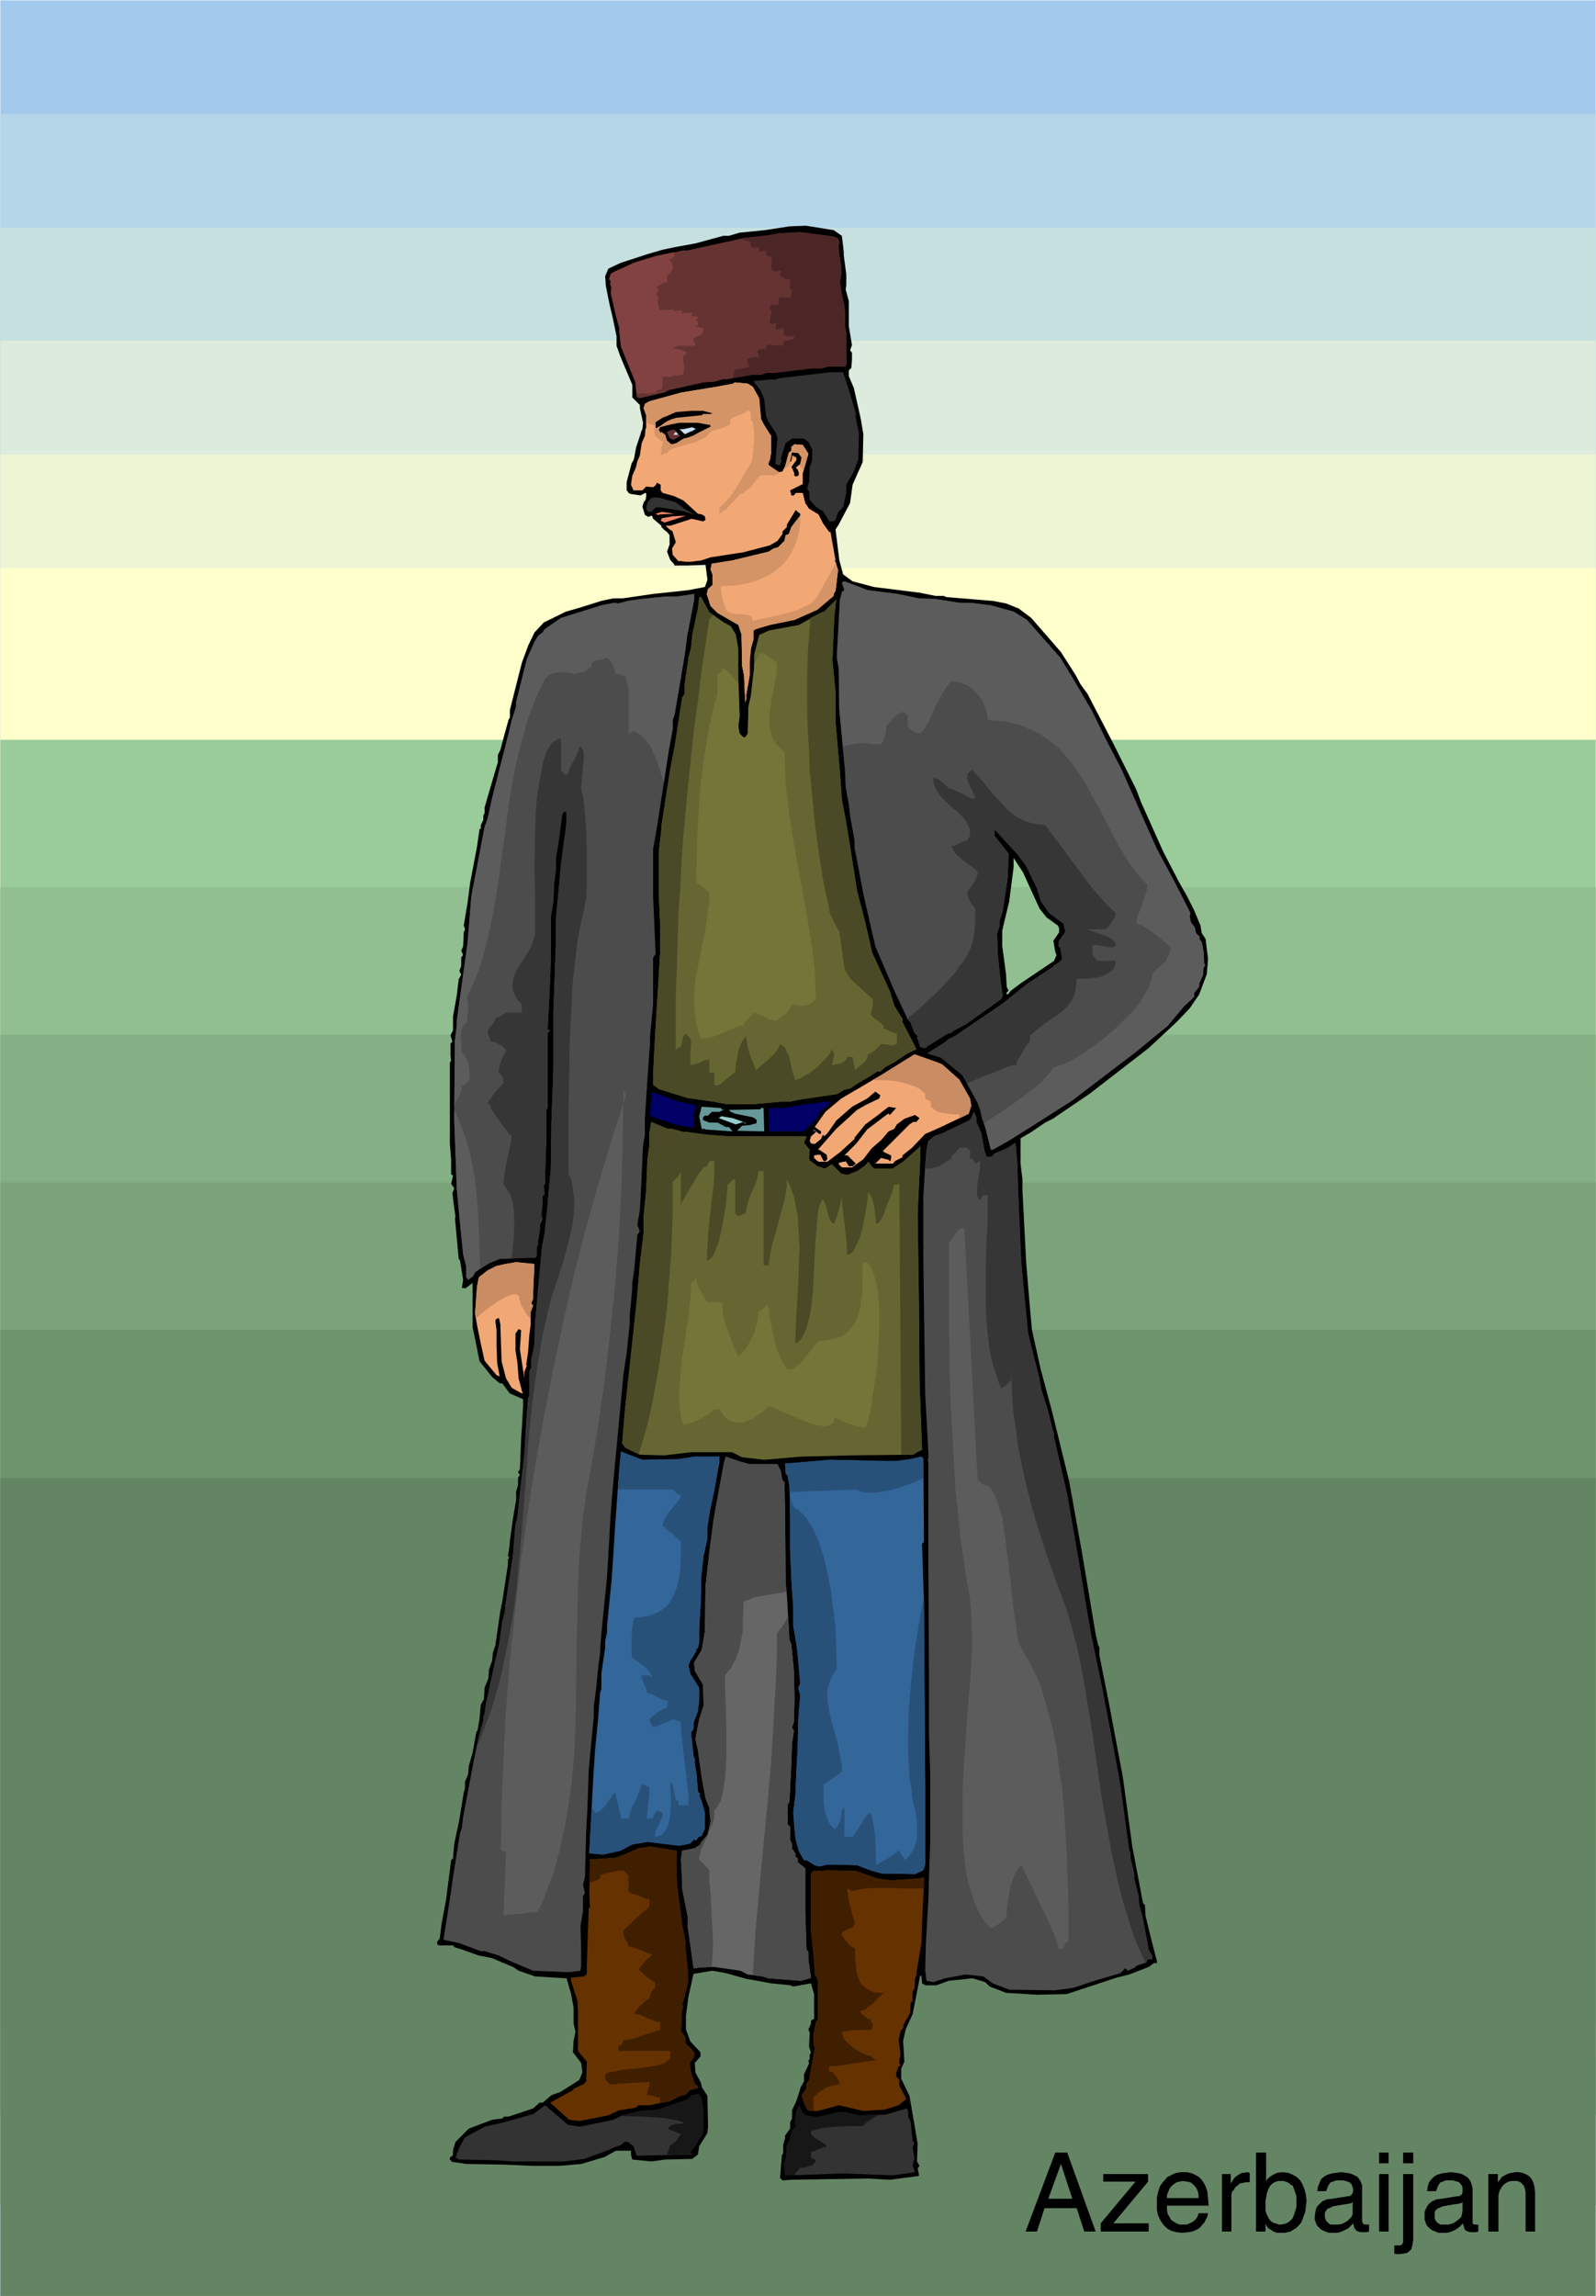 <?xml version="1.0" encoding="UTF-8" standalone="no"?>
<svg
   version="1.0"
   width="108.092mm"
   height="155.455mm"
   id="svg78"
   sodipodi:docname="Azerbaijanian Man.WMF"
   xmlns:inkscape="http://www.inkscape.org/namespaces/inkscape"
   xmlns:sodipodi="http://sodipodi.sourceforge.net/DTD/sodipodi-0.dtd"
   xmlns="http://www.w3.org/2000/svg"
   xmlns:svg="http://www.w3.org/2000/svg">
  <rect width="100%" height="100%" fill="#808080" stroke="none"/>
  <sodipodi:namedview
     id="namedview78"
     pagecolor="#ffffff"
     bordercolor="#000000"
     borderopacity="0.25"
     inkscape:showpageshadow="2"
     inkscape:pageopacity="0.0"
     inkscape:pagecheckerboard="0"
     inkscape:deskcolor="#d1d1d1"
     inkscape:document-units="mm" />
  <defs
     id="defs1">
    <pattern
       id="WMFhbasepattern"
       patternUnits="userSpaceOnUse"
       width="6"
       height="6"
       x="0"
       y="0" />
  </defs>
  <path
     style="fill:#ffffff;fill-opacity:1;fill-rule:evenodd;stroke:#ffffff;stroke-width:0.162px;stroke-linecap:round;stroke-linejoin:round;stroke-miterlimit:4;stroke-dasharray:none;stroke-opacity:1"
     d="M 0.081,0.081 V 587.465 H 408.455 V 0.081 v 0 z"
     id="path1" />
  <path
     style="fill:#a3c9ed;fill-opacity:1;fill-rule:evenodd;stroke:none"
     d="M 0.081,0.081 H 408.455 V 587.465 H 0.081 Z"
     id="path2" />
  <path
     style="fill:#b5d6e8;fill-opacity:1;fill-rule:evenodd;stroke:none"
     d="M 0.081,29.167 H 408.455 V 525.737 H 0.081 Z"
     id="path3" />
  <path
     style="fill:#c6e0e0;fill-opacity:1;fill-rule:evenodd;stroke:none"
     d="M 0.081,58.254 H 408.455 V 463.847 H 0.081 Z"
     id="path4" />
  <path
     style="fill:#dcebdc;fill-opacity:1;fill-rule:evenodd;stroke:none"
     d="M 0.081,87.178 H 408.455 V 402.12 H 0.081 Z"
     id="path5" />
  <path
     style="fill:#edf5d4;fill-opacity:1;fill-rule:evenodd;stroke:none"
     d="M 0.081,116.265 H 408.455 V 340.23 H 0.081 Z"
     id="path6" />
  <path
     style="fill:#ffffcc;fill-opacity:1;fill-rule:evenodd;stroke:none"
     d="M 0.081,145.351 H 408.455 V 278.664 H 0.081 Z"
     id="path7" />
  <path
     style="fill:#99cc99;fill-opacity:1;fill-rule:evenodd;stroke:none"
     d="M 0.081,189.304 H 408.455 V 471.442 H 0.081 Z"
     id="path8" />
  <path
     style="fill:#91bf91;fill-opacity:1;fill-rule:evenodd;stroke:none"
     d="M 0.081,226.955 H 408.455 V 494.711 H 0.081 Z"
     id="path9" />
  <path
     style="fill:#85b085;fill-opacity:1;fill-rule:evenodd;stroke:none"
     d="M 0.081,264.767 H 408.455 v 253.052 H 0.081 Z"
     id="path10" />
  <path
     style="fill:#7aa37a;fill-opacity:1;fill-rule:evenodd;stroke:none"
     d="M 0.081,302.579 H 408.455 V 541.088 H 0.081 Z"
     id="path11" />
  <path
     style="fill:#6e946e;fill-opacity:1;fill-rule:evenodd;stroke:none"
     d="M 0.081,340.23 H 408.455 V 564.195 H 0.081 Z"
     id="path12" />
  <path
     style="fill:#648564;fill-opacity:1;fill-rule:evenodd;stroke:none"
     d="M 0.081,378.204 H 408.455 v 209.261 H 0.081 Z"
     id="path13" />
  <path
     style="fill:#000000;fill-opacity:1;fill-rule:evenodd;stroke:none"
     d="m 215.499,60.354 0.323,2.585 0.162,1.616 v 0.808 l 0.646,4.848 v 2.747 l -0.162,1.131 0.808,2.909 v 4.363 2.101 l 0.808,4.848 -0.485,1.293 0.485,0.646 v 1.778 l -0.162,2.101 -0.646,0.646 v 1.454 l 1.293,3.07 1.778,7.918 0.646,3.878 -0.162,7.11 -2.586,5.817 -0.646,4.686 -2.909,5.494 -0.808,1.293 0.97,7.918 0.97,3.555 2.424,1.778 5.495,1.454 11.636,1.454 4.04,0.808 h 2.101 l 0.808,0.323 11.797,0.97 3.394,0.646 3.232,1.293 3.232,2.424 7.595,8.726 3.717,5.817 1.293,2.424 1.778,2.424 6.464,12.443 5.979,11.958 1.293,3.393 5.656,12.604 4.202,8.08 1.939,3.393 1.778,3.555 1.616,3.878 0.323,1.939 0.97,1.454 0.646,5.171 -0.323,3.878 -1.939,5.171 -2.424,3.555 -3.394,3.555 -7.111,6.625 -15.029,11.635 -9.535,6.464 -1.939,0.97 -3.555,2.424 -2.747,1.616 v 6.464 l 0.485,4.04 v 2.747 l 0.97,18.745 0.808,9.695 0.646,7.272 2.262,10.18 2.747,10.18 0.646,2.585 3.878,15.836 3.232,17.937 3.555,21.168 0.646,2.909 0.323,0.485 v 2.101 l 2.262,11.311 3.717,19.714 2.424,17.775 2.747,14.543 0.485,0.485 0.162,2.747 1.616,6.625 1.131,4.363 0.162,0.485 v 0.646 h -0.808 l -1.293,0.97 -5.01,1.939 -3.232,0.808 -12.767,4.201 -7.595,0.162 -7.919,-0.485 -4.202,-1.616 -1.131,-1.131 -3.232,-0.97 -6.141,0.646 -3.07,1.131 h -2.909 l -0.808,-0.485 -0.162,-1.939 h -0.323 l -1.939,9.857 -1.778,3.878 -0.646,2.909 0.323,5.332 -0.808,1.778 v 2.585 l 2.101,4.363 1.293,7.433 0.808,4.848 -0.162,4.525 0.646,1.131 -0.485,0.646 0.323,1.454 v 0.485 l -7.434,0.97 -5.656,-0.323 -19.392,0.323 -2.424,0.162 -0.646,-0.646 0.485,-5.817 0.323,-0.485 v -2.101 l 0.485,-1.778 v -0.646 l 1.293,-1.778 v -1.616 l 0.485,-0.97 v -2.101 l 1.131,-2.424 1.131,-3.555 0.808,-1.454 v -1.778 l 1.293,-2.747 -0.162,-0.808 0.323,-0.323 v -1.131 l 0.323,-0.485 -0.485,-1.616 0.162,-3.555 -0.323,-0.808 0.646,-1.454 v -0.808 l 0.808,-0.485 v -6.302 l -0.808,-2.747 -4.525,0.808 -0.808,-0.323 -4.848,-0.485 -4.363,-0.808 -1.939,-0.323 -5.171,-1.454 -3.555,-0.646 -4.848,0.808 -1.293,5.817 -0.646,4.848 v 3.555 l 1.131,3.07 2.586,2.747 v 1.131 l -1.454,1.616 0.162,2.424 1.454,2.747 0.162,0.97 1.454,2.262 0.162,7.756 -0.162,1.778 -2.101,3.393 -0.323,2.101 -1.454,1.131 -6.949,0.162 -3.555,0.485 -4.848,-0.485 -0.323,-1.131 v -1.131 h -3.878 l -2.909,1.616 -5.979,1.778 -5.495,0.485 h -6.949 l -7.434,-0.323 -9.535,-0.162 -3.07,-0.485 h -0.485 l -0.646,-0.646 v -0.485 l 0.808,-0.646 v -1.293 l 0.646,-2.101 3.394,-3.393 5.979,-2.262 2.586,-0.323 0.485,-0.485 h 1.131 l 6.303,-2.101 1.616,-1.454 h 0.808 l 2.262,-1.939 2.262,-0.808 4.848,-3.07 0.808,-1.939 -0.323,-2.424 -2.101,-2.747 0.162,-2.909 0.485,-2.262 -0.485,-2.262 v -4.04 l -0.646,-3.393 -1.131,-4.04 -8.08,-0.485 -4.202,-1.454 -1.454,-0.97 -2.747,-1.131 -2.586,-1.131 -3.394,-0.646 -4.525,-1.616 -1.616,-0.485 -0.485,-0.485 h -3.555 l -0.485,-0.323 v -0.646 l 0.646,-0.808 0.485,-3.878 1.131,-5.979 1.293,-10.18 0.485,-0.485 0.323,-3.717 1.293,-6.14 1.131,-6.948 0.323,-1.131 v -1.616 l 0.808,-1.939 0.162,-2.101 0.97,-3.393 0.97,-5.333 0.323,-0.485 0.485,-2.909 0.323,-3.555 0.808,-1.454 0.162,-2.909 0.97,-2.424 0.162,-2.262 0.808,-2.262 0.162,-1.939 0.646,-1.939 1.293,-8.888 0.485,-2.262 0.485,-3.232 0.97,-6.302 v -1.293 l 0.323,-0.485 -0.323,-0.485 0.323,-1.939 0.162,-1.778 0.808,-5.817 0.485,-2.909 0.323,-1.939 v -2.101 l 0.485,-1.616 v -1.939 l 0.485,-0.646 -0.485,-0.646 0.485,-0.97 0.323,-8.241 0.162,-2.101 0.323,-5.817 v -1.616 l -3.394,-1.454 -1.939,-2.585 h -0.646 l -1.939,-1.616 -3.232,-4.04 -0.485,-2.424 -0.646,-3.232 -0.646,-3.07 v -11.311 l -1.939,1.454 -0.162,-0.162 h -0.646 l 0.323,-2.101 -0.808,-5.009 -0.323,-0.323 -0.97,-10.503 0.162,-0.162 -0.323,-2.262 -0.485,-3.878 0.485,-1.293 -0.808,-1.131 0.485,-2.101 -0.485,-0.323 v -3.717 l -0.323,-4.04 v -20.845 l 0.323,-0.485 -0.162,-1.293 v -3.07 l 0.485,-0.485 -0.485,-1.616 0.646,-1.293 v -3.555 l 0.97,-5.494 0.485,-4.04 0.646,-1.131 -0.485,-0.97 0.485,-1.293 v -2.262 l 0.485,-0.485 -0.485,-1.131 0.485,-1.131 0.162,-3.555 0.323,-0.808 -0.323,-0.97 0.97,-5.817 0.646,-5.009 1.778,-9.372 0.646,-4.525 h 0.323 v -0.97 l 0.646,-1.293 v -1.131 l 0.323,-0.646 v -1.454 l 3.07,-10.503 0.323,-0.97 v -1.939 l 0.646,-1.293 0.808,-3.07 1.293,-4.686 0.323,-0.485 v -1.939 l 3.07,-12.119 1.616,-4.363 1.616,-3.393 2.424,-2.585 5.656,-2.747 3.394,-0.97 5.656,-1.778 3.07,-0.646 h 2.424 l 7.757,-1.131 9.05,-0.97 4.202,-0.808 0.646,-1.778 -0.485,-3.878 -4.525,0.162 h -3.555 l 0.162,-0.162 -1.131,-1.293 -0.808,-2.101 0.646,-1.778 v -2.424 l -0.646,-0.808 -0.646,-0.485 -0.808,-0.808 v -0.323 l -2.101,-1.778 -0.323,-0.808 -0.97,0.323 -0.808,-0.485 -0.646,-2.101 0.323,-1.131 0.485,-0.646 0.162,-0.97 v -0.646 l -0.162,-0.162 -1.293,0.646 -2.262,-0.323 -0.646,-0.162 -0.646,-0.808 v -2.101 l 0.646,-2.424 0.646,-2.424 0.485,-0.808 0.162,-0.646 0.485,-2.585 1.131,-3.393 0.162,-0.646 0.323,-0.646 0.162,-1.616 -0.808,-3.717 v -0.808 l -1.939,-1.939 v -3.232 l -3.07,-7.272 -0.97,-2.747 v -2.424 l -0.97,-4.686 -0.808,-3.393 -0.97,-4.848 -0.162,-2.424 0.808,-1.939 3.07,-1.454 6.949,-2.262 3.878,-1.131 3.07,-0.646 5.333,-0.97 7.111,-1.939 h 1.454 l 2.747,-0.808 6.464,-0.646 6.303,-0.97 4.202,-0.162 7.111,1.131 z m 50.582,172.095 -4.202,-9.211 -2.424,-3.717 v 2.424 l -1.131,8.726 -1.778,7.433 v 3.878 l 0.97,7.272 0.162,3.07 v 0.162 l 0.485,0.97 -0.485,0.485 v 0.485 h 0.323 l 0.808,-0.97 2.586,-1.939 8.403,-5.656 0.646,-1.454 -0.323,-0.808 -0.485,-2.909 1.454,-2.101 v -1.131 l -0.323,-0.646 -2.909,-2.101 z"
     id="path14" />
  <path
     style="fill:#663333;fill-opacity:1;fill-rule:evenodd;stroke:none"
     d="m 214.853,61.97 -0.162,0.808 0.162,2.585 0.485,2.747 v 2.101 l -0.323,1.939 0.485,3.232 0.646,2.909 0.162,1.778 v 2.262 1.131 l 0.323,1.778 v 7.918 l -0.162,0.646 h -4.525 l -1.939,0.485 h -2.424 l -9.535,1.131 h -1.939 l -1.293,0.485 h -2.424 l -6.303,1.131 h -0.97 l -2.262,0.646 -2.747,0.162 -8.727,1.939 -1.293,0.646 -6.303,1.454 -0.808,-0.323 -0.323,-3.717 -3.717,-9.211 -0.485,-4.686 0.323,0.808 -0.97,-3.393 -1.454,-6.302 0.162,-1.616 -0.323,-0.646 0.162,-0.97 -0.485,-0.323 0.485,-1.454 0.808,-0.485 5.333,-2.424 5.333,-1.616 7.111,-1.454 h 1.131 l 2.101,-0.485 12.605,-2.747 5.979,-0.646 2.424,-0.485 5.656,-0.323 8.565,1.131 1.131,0.485 z"
     id="path15" />
  <path
     style="fill:#333333;fill-opacity:1;fill-rule:evenodd;stroke:none"
     d="m 217.6,100.752 1.454,5.009 v 1.131 l 0.808,3.878 -0.162,6.787 -1.131,3.07 -1.939,3.393 v 2.101 l -0.808,3.555 -1.293,1.454 -0.646,1.939 -0.485,0.323 h -1.131 l -1.616,-2.585 -1.778,-1.131 -1.616,-1.778 -0.162,-2.101 -0.485,-0.808 0.485,-1.616 0.162,-3.717 0.646,-1.939 v -2.747 l -0.97,-1.939 -1.131,-0.808 h -3.07 l -1.616,1.131 -1.293,4.201 0.323,0.162 -0.485,1.293 -1.131,-0.162 v -1.131 l 0.485,-5.494 -0.323,-1.293 -1.939,-2.909 -0.646,-1.454 -0.485,-4.363 -0.808,-2.101 -1.939,-2.585 4.848,-0.485 0.323,0.162 1.778,-0.485 4.363,-0.485 8.242,-0.97 h 3.394 z"
     id="path16" />
  <path
     style="fill:#f2a875;fill-opacity:1;fill-rule:evenodd;stroke:none"
     d="m 192.713,98.975 1.616,2.909 0.485,5.332 0.646,1.293 1.939,3.07 v 4.201 l -0.323,1.939 -0.323,0.646 v 0.646 l 2.586,1.778 0.97,-0.162 0.646,-1.293 0.97,-3.555 0.646,-0.485 v -0.97 l 0.808,-0.646 2.101,0.162 1.454,2.262 -1.454,5.009 v 2.747 l -3.232,1.616 0.323,1.293 h 0.646 l 0.485,-0.646 h 1.778 l 0.646,2.585 0.97,1.454 2.424,1.454 1.131,2.262 1.616,2.262 h 0.323 l 1.293,7.272 -0.323,0.162 0.323,0.162 0.646,2.101 -0.646,5.333 -0.485,0.808 v 0.485 l -4.202,3.555 -5.818,2.585 -6.303,1.293 -2.747,0.808 -0.97,0.323 -0.485,0.323 v 2.262 l -0.646,2.262 -0.323,3.393 v 3.555 l -0.97,5.494 0.162,0.162 -0.323,1.293 -0.323,-6.948 -0.485,-2.424 -0.162,-8.08 -0.808,-2.424 -5.333,-3.07 -1.778,-1.778 -0.97,-3.07 0.323,-1.293 1.131,-0.97 v -2.747 l -0.485,-1.293 0.323,-1.454 5.171,-0.808 9.373,-2.262 1.293,-0.808 1.131,-0.323 1.616,-1.616 0.323,-1.454 0.808,-0.323 0.646,-1.778 2.262,-2.909 v -0.485 l -0.646,-0.485 -0.485,-0.485 -2.262,3.717 v 0.646 l -1.131,1.131 v 0.646 l -1.293,1.778 -1.939,1.131 -6.787,1.778 -8.403,1.293 -2.424,0.808 -2.586,0.323 h -1.293 l -1.293,-0.162 h -0.646 l -1.454,-1.616 -0.162,-1.616 0.97,-1.616 -0.808,-2.585 v -0.162 l -0.97,-0.646 -0.808,-0.808 h 1.131 l 4.04,-1.293 1.454,-0.485 2.909,0.646 0.646,-0.323 -0.162,-0.97 -0.808,-0.485 -0.97,-0.162 -3.717,-3.393 -2.424,-1.131 -2.909,-0.808 -0.485,-0.646 v -1.454 l -0.97,-0.485 -0.323,0.646 -0.646,0.485 -1.778,-0.162 -0.97,0.97 h -2.262 l -0.646,-1.454 0.323,-2.262 0.97,-2.262 0.323,-1.454 0.646,-1.454 0.485,-3.232 0.808,-1.778 0.162,-1.939 h 0.162 v -3.393 l -0.646,-1.778 0.323,-1.131 1.131,-0.646 8.242,-2.262 8.888,-1.454 4.363,-0.808 0.323,-0.323 3.394,0.323 z"
     id="path17" />
  <path
     style="fill:#d49466;fill-opacity:1;fill-rule:evenodd;stroke:none"
     d="m 167.503,110.286 0.162,1.131 0.323,0.323 0.485,0.485 0.646,0.485 0.323,0.162 h 0.162 v 0.646 0.485 l -0.162,0.162 h -0.162 v 0.323 l -0.162,0.162 v 0.162 h 0.323 v 0.323 l -0.162,0.323 -0.162,0.323 v 0.323 l 0.162,0.323 0.485,-0.162 0.323,-0.162 v -0.162 h 0.646 l 0.323,-0.162 v -0.323 l 1.131,-0.646 1.454,-0.485 3.07,-0.808 1.454,-0.485 1.454,-0.646 0.646,-0.323 0.646,-0.485 0.485,-0.485 0.485,-0.646 0.323,-0.162 0.646,-0.162 0.646,-0.162 1.454,-0.485 1.131,-0.485 0.808,-0.323 v -1.293 l 0.485,-0.323 0.485,-0.323 1.293,-0.485 1.293,-0.485 0.485,-0.323 0.485,-0.323 h 0.485 l 0.162,0.162 0.162,1.293 v 1.131 h 0.162 l 0.323,0.323 0.162,1.131 0.162,1.616 v 1.778 l -0.323,3.555 -0.162,1.293 -0.162,0.808 -1.778,2.909 -1.778,3.07 -0.97,1.616 -1.131,1.454 -1.131,1.293 -1.131,1.131 h -0.162 l -0.162,0.162 v 1.616 l 0.323,-0.162 0.162,-0.162 0.323,-0.162 0.485,-0.485 h 0.162 l 0.323,-0.162 0.485,-0.646 1.293,-1.293 1.131,-1.293 0.646,-0.646 0.808,-0.323 0.646,-0.485 0.808,-0.646 0.646,-0.646 1.131,-1.454 1.131,-1.293 h 3.07 v 0.162 h 0.162 l 0.485,-0.162 1.454,-0.808 h -0.485 l -2.586,-1.778 v -0.646 l 0.323,-0.646 0.323,-1.939 v -4.201 l -1.939,-3.07 -0.646,-1.293 -0.485,-5.332 -1.616,-2.909 -1.293,-0.808 -3.394,-0.323 -0.323,0.323 -4.363,0.808 -8.888,1.454 -8.242,2.262 -1.131,0.646 -0.323,1.131 0.646,1.778 v 1.939 l 0.485,0.162 0.485,0.162 1.131,0.323 z m 32.806,10.18 1.131,-0.97 h 0.162 l 0.646,-0.808 0.162,-0.485 0.162,-0.485 0.485,-0.323 0.485,-0.162 h 0.808 v 1.778 l 0.323,0.162 0.162,0.162 0.162,0.162 h 0.162 l 0.162,0.485 0.323,0.646 1.293,-4.525 -1.454,-2.262 -2.101,-0.162 -0.808,0.646 v 0.97 l -0.646,0.485 -0.97,3.555 z"
     id="path18" />
  <path
     style="fill:#000000;fill-opacity:1;fill-rule:evenodd;stroke:none"
     d="m 179.138,105.115 h 0.808 l 2.424,0.646 -0.485,0.162 h -1.939 l -0.323,0.323 -6.464,0.646 -1.131,0.323 -1.131,0.485 -0.808,0.485 -0.808,0.646 -0.646,0.323 -0.485,0.323 h -0.162 -0.162 v -0.485 -0.97 l 1.778,-1.131 1.616,-0.646 1.778,-0.808 4.04,-0.323 z"
     id="path19" />
  <path
     style="fill:#000000;fill-opacity:1;fill-rule:evenodd;stroke:none"
     d="m 181.239,108.67 h 0.485 l 0.162,0.485 -3.232,1.616 -1.131,0.646 -1.293,0.485 -1.293,0.323 -1.778,1.131 -1.293,0.323 -1.131,-0.97 -0.485,-1.616 h -0.162 l -0.808,-0.646 -0.162,0.323 -0.485,-0.808 0.323,-0.646 2.424,-0.646 2.424,-0.485 h 4.848 z"
     id="path20" />
  <path
     style="fill:#c9e0f2;fill-opacity:1;fill-rule:evenodd;stroke:none"
     d="m 178.977,109.64 -0.97,0.162 -0.808,0.485 -0.485,0.162 -0.323,0.162 -1.131,0.485 -1.293,-1.293 h 0.97 l 2.262,-0.485 0.97,0.485 z"
     id="path21" />
  <path
     style="fill:#663333;fill-opacity:1;fill-rule:evenodd;stroke:none"
     d="m 174.128,111.579 -1.778,0.97 -0.97,-0.485 -0.646,-1.616 1.293,-0.485 h 0.646 z"
     id="path22" />
  <path
     style="fill:#000000;fill-opacity:1;fill-rule:evenodd;stroke:none"
     d="m 205.156,117.073 -0.323,1.616 -1.131,0.97 0.485,0.485 0.323,0.97 -0.162,0.646 -0.646,0.162 -0.485,-0.323 0.162,-0.323 -0.646,-1.616 -0.162,-0.162 1.293,-1.778 v -0.646 l -0.808,-0.485 h -0.323 l -0.162,1.454 h -0.323 l 0.485,-2.262 1.616,0.162 z"
     id="path23" />
  <path
     style="fill:#333333;fill-opacity:1;fill-rule:evenodd;stroke:none"
     d="m 172.997,128.546 2.424,1.778 2.586,1.454 -3.07,-0.97 -2.747,-0.485 -3.232,-0.485 h -1.131 l -1.131,1.131 h -0.808 l -0.485,-0.808 0.323,-1.616 0.97,-1.131 1.131,-0.162 1.293,0.162 z"
     id="path24" />
  <path
     style="fill:#f2876b;fill-opacity:1;fill-rule:evenodd;stroke:none"
     d="m 168.472,131.778 -0.646,-0.323 1.616,-0.485 3.232,0.485 -3.717,0.162 z"
     id="path25" />
  <path
     style="fill:#f2876b;fill-opacity:1;fill-rule:evenodd;stroke:none"
     d="m 173.159,132.747 -3.07,0.97 -0.97,-0.485 0.323,-0.646 2.747,-0.485 3.394,-0.162 z"
     id="path26" />
  <path
     style="fill:#4c4c4c;fill-opacity:1;fill-rule:evenodd;stroke:none"
     d="m 229.72,151.976 5.495,1.131 4.202,0.162 6.141,0.97 h 2.747 l 5.333,0.646 5.818,1.616 3.394,2.101 8.565,9.695 3.717,6.14 4.363,7.433 3.555,7.272 4.04,7.756 5.01,11.311 4.04,9.049 4.363,8.08 4.202,8.241 -0.162,0.97 0.323,1.454 0.97,1.293 0.323,1.454 0.97,0.97 v 0.162 l -0.162,0.323 0.646,0.808 0.323,1.454 v 0.646 l 0.162,0.162 0.162,3.393 0.323,0.162 -0.485,0.808 -0.162,1.939 -0.97,2.101 v 0.808 l -1.293,1.616 v 0.97 l -2.586,2.424 -4.202,5.009 -8.08,6.625 -7.434,5.656 -8.888,6.787 -9.373,5.979 -6.949,4.363 -4.04,2.262 h -0.485 l -1.454,-5.817 -0.808,-2.101 -0.485,-2.262 -0.646,-1.778 -3.878,-7.11 -5.495,-4.525 -3.232,-0.97 -0.162,-0.162 4.363,-2.747 0.97,-0.808 1.616,-0.808 12.12,-8.241 6.464,-5.171 6.626,-4.363 v -0.162 l 1.454,-0.97 0.808,-0.808 -0.485,-2.747 -0.485,-0.646 0.162,-1.293 1.616,-2.262 -0.485,-2.101 -3.717,-2.747 -2.101,-3.07 -0.97,-3.232 -2.747,-5.656 -2.262,-3.07 -5.656,-6.14 h -0.162 v 1.454 l 3.555,4.525 -0.162,5.817 -1.293,8.726 -0.808,2.747 v 1.131 l -0.646,1.939 0.162,5.494 0.646,5.979 0.485,3.878 0.162,0.323 -0.323,1.131 -9.05,6.464 -3.07,1.616 -0.808,0.646 -0.808,0.162 -5.495,3.393 v 0.323 h -0.808 l -0.808,-0.323 -0.808,-2.424 0.162,-0.323 -0.808,-0.808 -0.97,-2.585 -0.808,-0.97 -3.394,-7.272 -4.848,-11.311 -3.07,-13.412 -2.262,-11.958 v -1.778 l -1.131,-6.302 -0.323,-2.909 -0.808,-4.363 -0.162,-4.04 -0.485,-5.171 -0.97,-10.503 -0.162,-10.665 -0.485,-2.909 0.808,-14.705 0.485,-1.778 v -0.162 l 0.646,-0.485 -0.646,-1.939 0.646,-0.323 5.979,2.262 z"
     id="path27" />
  <path
     style="fill:#4c4c4c;fill-opacity:1;fill-rule:evenodd;stroke:none"
     d="m 175.906,162.641 -0.646,5.009 -2.586,15.19 -0.485,1.454 v 2.262 l -0.97,5.333 -0.485,3.07 -1.778,11.635 -1.131,7.11 -0.646,3.555 v 12.119 l 0.646,14.705 -0.646,0.97 v 3.878 8.08 l -0.808,8.403 v 1.778 l -0.485,6.625 -0.808,12.281 v 4.201 l -0.485,2.909 -0.485,10.827 -0.323,5.656 -0.646,3.717 0.646,1.616 -0.646,0.97 -0.808,9.049 -0.485,3.232 v 1.454 l -0.646,6.948 v 2.101 l -0.808,7.595 -0.808,5.333 -2.424,25.693 -0.646,7.272 -0.485,7.272 v 0.808 l -0.646,10.827 -1.131,11.15 -0.485,5.333 -0.162,3.07 -0.485,3.393 -0.485,5.333 -0.646,4.848 v 2.585 l -1.293,13.574 -0.323,9.857 -0.323,5.817 -0.323,11.796 -0.485,1.939 0.485,2.101 -0.485,0.808 v 3.717 l -0.646,3.878 0.162,5.979 v 4.686 l -0.162,0.162 v 0.646 l -2.586,0.323 h -1.616 l -7.919,-0.323 -6.141,-2.585 -2.586,-1.293 -3.717,-1.131 h -0.97 l -5.656,-2.101 -3.878,-0.808 1.939,-12.443 0.485,-3.555 1.778,-11.15 0.485,-1.454 0.323,-2.747 2.747,-14.543 1.293,-6.14 1.131,-4.04 v -1.131 l 0.323,-0.485 0.323,-2.424 2.424,-11.311 0.97,-4.04 0.808,-5.817 0.808,-3.232 v -0.97 l -0.323,-0.162 h 0.323 l 1.939,-12.604 0.646,-8.08 0.485,-1.616 0.323,-3.393 1.454,-12.927 0.485,-8.08 0.485,-6.302 0.323,-0.323 v -6.464 l 0.485,-0.97 v -1.939 l 0.808,-3.878 0.162,-5.656 1.778,-19.391 0.646,-3.393 0.646,-5.979 0.97,-10.665 0.162,-12.281 0.485,-12.927 v -14.705 l 0.646,-17.613 v -6.14 l 1.293,-14.058 0.646,-5.009 0.646,-4.525 0.162,-2.909 v -0.808 l -0.162,-0.323 h -0.485 l -0.485,0.485 -0.97,7.595 -0.646,3.717 v 2.909 l -0.485,4.04 -0.162,4.201 -0.646,4.04 v 10.019 l -0.162,5.817 -0.646,12.766 0.323,0.323 h 0.323 l -0.646,0.646 v 19.229 l -0.323,0.485 v 6.787 l -0.323,9.534 v 2.585 l -0.323,0.485 0.162,2.262 -0.485,0.323 v 1.778 l -0.323,3.232 0.323,0.97 -0.646,1.293 v 1.131 l -0.485,2.747 v 1.131 l -0.323,0.808 v 2.101 l -0.323,0.646 h -1.778 l -7.434,0.323 -2.747,1.131 -3.555,2.262 -0.485,0.97 -1.293,0.97 -0.485,-0.646 v -2.747 l -0.808,-3.232 -0.485,-4.848 -1.131,-11.796 -0.646,-17.613 0.162,-20.36 0.485,-3.878 v -1.131 l 1.131,-8.241 1.616,-11.635 0.97,-11.958 3.394,-17.775 0.808,-2.262 1.131,-5.171 4.363,-17.129 0.646,-2.747 1.131,-3.555 v -1.131 l 2.747,-10.988 1.939,-4.363 0.97,-1.616 1.131,-0.808 0.485,-0.808 4.202,-2.909 10.343,-3.232 3.232,-0.646 1.131,0.162 2.424,-0.646 3.394,-0.485 6.303,-0.646 h 2.909 l 4.363,-0.646 v 1.454 z"
     id="path28" />
  <path
     style="fill:#666633;fill-opacity:1;fill-rule:evenodd;stroke:none"
     d="m 181.562,156.663 3.717,2.585 1.778,0.97 1.293,2.101 0.646,3.717 v 6.625 l 0.323,10.503 -0.323,2.747 0.323,1.778 0.97,0.97 h 0.485 l 0.646,-0.97 0.162,-6.787 0.646,-2.909 0.808,-7.11 v -3.393 l 1.293,-5.009 2.424,-1.131 7.757,-1.454 6.141,-3.393 0.162,0.162 3.232,-3.232 -0.485,4.363 -0.485,11.15 0.808,8.241 v 7.595 l 1.131,13.089 0.485,6.787 0.97,5.009 0.808,4.848 2.101,13.412 1.939,7.433 1.939,8.403 4.525,9.857 1.131,3.717 2.101,3.393 v 0.808 l 2.586,5.009 0.97,1.939 -2.424,1.131 -3.07,2.101 -2.424,1.293 -1.293,1.131 h -0.808 l -1.939,1.293 -2.586,1.454 -2.424,1.616 -1.454,0.323 -1.939,1.131 -4.525,0.646 -5.333,0.808 -2.262,0.485 h -2.262 l -7.111,0.646 h -6.626 l -3.394,-0.646 -6.787,-0.97 -7.272,-2.262 -1.454,-1.131 v -2.747 l 0.323,-6.464 0.323,-5.656 1.131,-18.583 v -8.08 l -0.323,-6.948 v -11.15 l 0.646,-5.494 v -0.97 l 2.262,-14.543 1.131,-5.817 1.939,-12.604 0.646,-0.97 v -2.424 l 0.97,-6.787 0.646,-2.424 0.323,-3.393 1.454,-6.787 0.323,-2.909 h 0.485 z"
     id="path29" />
  <path
     style="fill:#f2a875;fill-opacity:1;fill-rule:evenodd;stroke:none"
     d="m 241.194,272.362 4.363,3.878 2.747,4.848 0.323,1.778 -0.646,2.101 -7.434,3.555 -3.717,1.616 -3.394,3.555 -2.424,1.939 v 0.485 l -1.939,0.97 -0.485,0.646 h -4.525 l 1.454,-1.454 1.939,0.485 0.323,0.323 h 0.162 l 0.162,-0.808 v -0.646 l -1.778,-0.808 -0.323,-0.323 6.787,-6.787 0.97,-0.646 h 0.808 l 0.808,-0.97 -1.131,-0.808 -2.747,0.97 -1.939,1.454 -0.646,1.131 -1.454,0.646 -1.778,2.101 -2.586,2.262 -2.101,2.747 -2.909,2.101 h -2.586 l -0.808,-0.808 v -0.323 l 1.131,-0.323 h 0.485 l 0.162,-0.162 0.808,1.293 h 0.97 l 0.808,-0.646 -2.101,-2.101 h -0.808 l 3.07,-3.07 2.747,-3.555 5.333,-4.04 h 0.162 l 0.323,0.323 1.616,-1.778 v 0 l -1.939,-0.323 -2.909,2.262 -3.07,2.262 -2.747,3.393 v 0.323 l -3.717,3.393 -3.232,2.424 h -2.262 l -0.646,-0.485 -0.485,-0.485 v -0.646 l 0.97,-0.162 h 0.646 l 0.808,1.616 h 0.485 l 0.485,-0.485 -0.162,-1.131 -1.939,-1.293 h -0.323 l 4.687,-5.333 5.333,-4.848 2.262,-1.293 3.394,-1.616 0.323,-0.808 -1.293,-0.97 -2.101,1.778 -3.878,2.101 -4.04,3.555 -1.778,2.585 -0.485,0.646 -0.646,0.646 h -0.323 l -0.162,-0.323 -0.485,1.131 -1.616,1.293 -0.97,-0.162 -0.323,-0.646 0.323,-1.131 1.293,-1.131 -0.485,-0.323 h -0.162 v -0.323 l 1.454,1.131 h 0.323 l 0.162,-0.162 v -0.485 l -1.616,-1.131 2.747,-3.878 4.04,-3.393 10.181,-5.979 8.565,-5.333 5.979,2.101 z"
     id="path30" />
  <path
     style="fill:#000066;fill-opacity:1;fill-rule:evenodd;stroke:none"
     d="m 177.845,282.704 0.485,0.808 -0.646,0.97 v 4.04 l -1.616,-0.162 -2.747,-0.485 -5.495,-1.778 -0.97,-0.485 -0.485,-0.323 0.485,-5.656 -0.162,-0.323 7.111,2.585 z"
     id="path31" />
  <path
     style="fill:#000066;fill-opacity:1;fill-rule:evenodd;stroke:none"
     d="m 211.621,283.188 -0.485,0.323 -0.646,0.323 -1.939,2.909 -2.747,2.747 h -9.05 v -5.979 h 4.04 l 1.778,-0.323 3.232,-0.646 3.555,-0.323 1.293,-0.323 h 1.939 z"
     id="path32" />
  <path
     style="fill:#669999;fill-opacity:1;fill-rule:evenodd;stroke:none"
     d="m 184.956,283.996 0.162,-0.162 h 0.323 l -1.293,0.646 h -1.939 l -0.97,0.97 h -0.808 l -0.485,0.485 v 0.646 l 1.616,0.646 h 2.101 l 2.101,1.131 h 0.808 l 0.97,1.131 -6.949,-0.485 -0.162,-0.162 h -0.808 l -0.646,-3.232 0.646,-2.424 4.848,0.323 z"
     id="path33" />
  <path
     style="fill:#669999;fill-opacity:1;fill-rule:evenodd;stroke:none"
     d="m 195.622,289.49 -6.949,-0.162 1.293,-1.293 1.939,-0.162 1.131,-0.323 h 0.323 l 0.323,-0.323 v -0.646 l -0.808,-0.646 -1.454,-0.323 -3.232,-0.646 -1.131,-0.485 -0.485,-0.485 8.08,-0.162 0.162,-0.323 h 0.646 z"
     id="path34" />
  <path
     style="fill:#4c4c4c;fill-opacity:1;fill-rule:evenodd;stroke:none"
     d="m 249.921,287.067 1.293,2.909 0.808,4.525 0.485,1.454 h 1.293 l 0.808,-0.808 3.07,-1.293 2.262,-1.454 0.485,5.494 0.162,6.302 0.646,14.705 0.162,3.717 0.485,5.494 1.293,13.089 1.939,7.756 0.97,3.878 0.485,2.747 1.616,5.171 1.293,5.171 0.323,0.808 v 0.97 l 3.394,14.866 3.07,17.613 1.616,9.857 1.454,8.403 2.909,14.058 2.262,11.958 2.262,12.281 2.262,16.644 0.323,0.646 v 1.293 l 0.97,4.04 v 1.293 l 1.131,4.525 0.162,2.262 0.808,2.909 0.808,4.201 0.808,4.363 0.97,1.616 -0.162,0.808 h -0.808 l -0.162,-0.162 -0.485,0.97 -2.424,0.808 -0.485,0.485 -1.778,0.808 -0.646,-0.646 -1.293,1.293 -6.141,1.778 -5.818,1.939 -4.687,0.646 -11.797,-0.162 -4.202,-1.616 -2.424,-1.778 -4.525,-0.485 -5.333,0.97 -2.909,0.97 -1.778,-0.323 -0.323,-2.585 0.162,-6.787 0.646,-11.473 0.162,-5.656 0.323,-9.211 v -16.967 l -0.323,-10.503 v -14.543 l -0.162,-27.632 v -26.986 l -0.162,-1.293 h 0.162 v -1.454 l -0.808,-15.028 -0.323,-22.3 -0.162,-12.281 v -16.159 l 0.485,-7.756 0.323,-4.04 0.485,-2.262 1.616,-1.293 1.939,-0.646 6.787,-3.232 0.646,-0.646 0.323,-0.808 0.323,-0.808 0.646,1.454 z"
     id="path35" />
  <path
     style="fill:#99cccc;fill-opacity:1;fill-rule:evenodd;stroke:none"
     d="m 190.289,287.067 h 0.162 l 0.485,0.485 h -0.162 l -0.485,-0.485 -1.939,0.646 -4.363,-1.616 0.646,-0.485 2.909,0.485 z"
     id="path36" />
  <path
     style="fill:#666633;fill-opacity:1;fill-rule:evenodd;stroke:none"
     d="m 172.028,288.844 2.909,0.808 h 0.97 l 4.687,0.646 6.303,0.485 h 19.554 l -0.646,1.616 0.646,0.808 0.808,0.97 -0.162,1.939 v 0.646 l 2.101,1.616 1.939,0.646 1.778,-1.131 2.424,2.424 1.616,0.323 2.424,-0.97 2.101,-1.454 0.808,-0.97 0.808,1.131 0.646,0.646 h 4.687 l 2.747,-1.778 4.363,-3.878 h -0.162 v -0.162 h 0.162 v 3.555 l -0.646,13.735 0.323,22.946 0.162,20.36 0.646,17.129 -1.293,0.646 -0.97,0.646 -15.837,0.162 -12.928,0.323 -9.373,0.808 -5.656,-0.646 -2.586,-1.293 h -10.504 l -6.787,0.808 -6.303,-0.162 -3.717,-1.778 -0.808,-1.131 0.646,-7.918 3.07,-28.44 0.808,-9.534 0.97,-8.08 v -4.201 l 0.646,-6.625 0.323,-7.918 0.485,-3.393 v -3.232 l 0.485,-2.909 4.202,1.778 z"
     id="path37" />
  <path
     style="fill:#ffffff;fill-opacity:1;fill-rule:evenodd;stroke:none"
     d="m 227.781,291.268 -1.131,1.293 z"
     id="path38" />
  <path
     style="fill:#f2a875;fill-opacity:1;fill-rule:evenodd;stroke:none"
     d="m 136.475,330.373 v 1.939 l -0.485,1.131 0.485,0.646 -0.646,1.616 v 3.232 l -0.323,2.585 -0.323,4.363 -0.485,3.393 0.162,0.162 -0.646,1.616 v 1.616 l -1.131,-7.433 0.323,-4.848 -0.646,-0.323 -0.808,1.131 v 4.363 l 0.485,3.07 0.323,4.04 0.808,3.07 v 0.323 l 0.323,0.162 -0.323,0.323 -2.586,-1.454 -1.454,-2.424 -1.131,-4.363 -0.323,-9.534 -0.323,-1.454 h -0.485 l -0.485,0.485 0.323,2.585 v 4.04 l 0.162,4.363 0.646,3.393 -0.808,-0.323 -3.07,-3.717 -0.97,-4.363 -0.97,-4.848 -0.485,-2.909 0.485,-6.787 0.485,-2.424 2.262,-1.778 2.262,-1.131 2.262,-0.485 2.747,-0.485 4.687,0.485 z"
     id="path39" />
  <path
     style="fill:#336699;fill-opacity:1;fill-rule:evenodd;stroke:none"
     d="m 173.644,373.356 4.04,-0.646 h 6.464 v 1.293 l -1.293,7.272 -1.131,5.333 -0.646,4.04 v 3.07 l -0.97,4.363 -0.646,5.494 v 3.717 l -0.162,4.04 -0.323,5.494 v 3.232 l -0.323,1.616 -0.646,0.485 0.323,0.162 -1.616,2.585 -0.485,1.131 0.485,2.262 2.262,3.555 v 3.07 l -0.323,2.909 -0.808,2.101 -0.323,0.97 v 1.454 l -0.646,0.97 0.646,5.979 0.323,0.808 v 1.131 l 0.485,2.909 0.323,4.201 0.646,0.808 -0.323,0.162 0.646,1.616 0.808,2.909 v 4.04 l -0.808,1.778 -0.97,0.485 -0.323,0.646 h -0.808 l -0.97,0.97 -2.747,0.485 -8.08,-0.97 -3.878,0.646 -3.07,1.616 -4.363,0.97 -3.555,-0.323 0.162,-3.555 0.808,-15.19 0.485,-7.595 0.808,-8.241 0.485,-6.464 0.323,-0.97 v -4.04 l 0.97,-6.464 v -1.778 l 0.485,-2.262 v -1.616 l 0.323,-3.393 0.808,-7.918 0.323,-4.525 0.646,-10.18 0.97,-13.25 0.485,-5.333 5.495,2.101 z"
     id="path40" />
  <path
     style="fill:#666666;fill-opacity:1;fill-rule:evenodd;stroke:none"
     d="m 191.905,374.649 h 7.111 l 0.808,1.616 0.485,2.585 0.485,0.323 0.162,7.918 0.162,17.775 0.323,3.555 0.646,11.311 0.485,0.97 0.646,6.787 0.162,7.433 -0.162,5.656 -0.485,1.454 0.485,0.808 -0.485,3.393 -0.162,4.848 -0.323,6.625 -0.162,3.232 -0.485,0.97 v 4.848 l 0.646,0.646 v 3.393 l 0.485,0.97 v 1.293 l 0.323,0.323 0.646,1.131 v 0.162 l -0.323,0.162 0.808,0.646 v 0.97 l 1.939,1.616 v 10.988 l 0.323,9.695 0.485,0.808 v 1.778 l 0.646,4.686 -0.323,0.162 -2.262,0.646 -8.242,-0.646 -1.616,-0.485 -3.717,-0.485 -1.939,-0.97 -6.787,-0.97 -3.717,0.162 -0.97,0.162 h -0.485 l -0.323,-2.424 -1.131,-8.08 v -2.585 l -1.454,-7.272 v -1.778 l -0.323,-5.656 0.323,-2.262 3.232,-0.646 1.454,-0.97 v -0.323 l 1.778,-2.101 0.808,-3.393 -0.323,-3.555 -0.97,-2.424 -0.97,-5.333 -0.97,-6.948 -0.646,-2.909 0.323,-1.778 0.646,-3.232 1.131,-3.555 -0.162,-5.333 -2.101,-3.555 -0.162,-2.101 1.939,-3.232 0.808,-4.686 0.162,-11.635 0.97,-8.564 1.131,-8.726 2.586,-14.058 0.485,-1.778 3.232,1.131 z"
     id="path41" />
  <path
     style="fill:#336699;fill-opacity:1;fill-rule:evenodd;stroke:none"
     d="m 236.508,394.525 -0.485,0.485 0.485,15.028 0.323,47.669 v 19.391 l -0.485,1.454 -2.101,0.97 -8.565,-0.162 -2.424,-0.646 -3.878,-1.454 -4.687,-0.162 h -2.909 l -2.101,0.485 -1.131,-0.323 -2.101,-1.293 h -0.646 l -1.293,-2.262 -0.808,-2.909 -0.323,-2.585 -0.323,-4.525 0.646,-5.333 v -1.939 l 0.485,-9.695 0.162,-6.787 0.485,-6.14 -0.485,-1.939 0.485,-1.131 -0.646,-7.433 -0.323,-2.585 -0.808,-4.686 v -4.686 l -0.485,-7.11 -0.323,-7.918 v -7.918 l -0.162,-8.08 -0.485,-2.747 -0.485,-0.485 -0.162,-2.585 11.636,-0.97 14.06,0.323 h 2.909 l 3.394,-0.485 2.909,-0.646 0.485,0.485 z"
     id="path42" />
  <path
     style="fill:#663300;fill-opacity:1;fill-rule:evenodd;stroke:none"
     d="m 173.159,475.805 v 2.747 l 0.162,3.717 1.293,10.18 0.808,4.04 v 1.616 l 0.162,1.778 0.485,4.04 v 2.424 l 0.162,0.323 -0.97,4.201 -0.646,2.101 0.323,0.162 -0.485,1.939 v 2.747 l -0.162,1.939 1.131,1.454 0.162,1.778 1.616,1.454 v 0.323 l 0.646,0.485 -0.323,1.293 -0.97,1.293 0.323,2.424 0.97,2.909 0.808,0.646 v 0.485 l -2.101,0.485 -0.97,1.131 -1.454,0.323 -2.747,1.454 -2.101,0.323 -2.909,0.646 h -2.909 l -0.808,0.646 -4.202,0.646 -2.747,1.293 -7.434,1.454 -2.586,-0.323 -4.848,-4.363 5.818,-3.232 0.162,-0.323 2.747,-1.293 0.646,-0.97 -0.162,-0.162 0.162,-4.525 -2.262,-2.747 v -10.342 l -0.162,-2.585 -1.616,-5.009 v -0.808 l 3.394,-0.323 0.646,-0.646 v -2.424 l 0.485,-14.22 0.323,-0.485 -0.162,-3.393 0.162,-8.08 -0.162,-0.646 6.787,-0.485 2.909,-1.131 2.909,-1.293 2.424,-0.323 0.323,-0.162 6.949,1.131 z m 51.39,4.848 3.394,0.485 7.434,-0.485 1.131,-0.323 v 1.939 l -0.485,9.695 v 1.131 l -0.162,4.04 -1.293,7.756 0.162,0.162 -0.485,1.131 -0.162,2.585 -0.485,0.97 v 2.262 l -0.485,0.485 -0.162,2.585 -1.778,3.232 0.162,0.323 -0.808,1.131 -0.485,2.101 0.485,3.717 -0.323,1.616 v 0.808 l 0.485,0.485 -0.646,0.162 -0.646,1.778 v 0.808 l 0.808,0.97 v 1.454 l 1.616,3.07 v 0.485 l -1.778,1.454 -3.717,1.131 -5.333,0.323 -6.303,-1.454 -2.262,0.646 -3.07,0.808 h -2.101 l -0.646,-0.323 -0.808,-1.778 -0.646,-1.778 1.293,-1.939 v -1.131 l 0.646,-0.97 1.454,-8.08 -0.323,-1.131 v -2.585 l 0.646,-3.07 0.485,-0.646 v -10.019 l -0.808,-1.616 -0.162,-3.232 -0.808,-7.918 v -7.272 -7.272 l 0.646,-0.646 h 2.909 l 0.162,-0.162 7.757,0.162 z"
     id="path43" />
  <path
     style="fill:#333333;fill-opacity:1;fill-rule:evenodd;stroke:none"
     d="m 179.623,537.048 0.485,3.07 -0.162,5.656 -2.262,3.717 h -0.162 l -0.808,1.293 0.485,0.485 -7.595,0.162 -6.626,0.162 -0.808,-2.424 -1.454,-1.131 h -0.808 l -0.97,0.808 -1.778,0.646 -1.454,0.646 -6.141,2.262 -5.171,0.646 h -13.09 l -4.687,-0.323 -9.05,-0.162 -0.97,-0.485 0.97,-2.585 1.454,-2.585 5.01,-2.747 5.01,-1.131 7.434,-2.101 3.07,-2.262 3.394,2.909 2.424,2.101 3.07,0.485 8.565,-1.778 2.262,-1.131 4.687,-1.131 4.525,-0.323 7.434,-2.585 1.293,-1.131 1.131,-0.162 h 0.646 z"
     id="path44" />
  <path
     style="fill:#333333;fill-opacity:1;fill-rule:evenodd;stroke:none"
     d="m 206.126,541.249 3.07,0.485 5.495,-1.293 h 1.778 l 3.232,0.808 6.949,-0.162 5.495,-1.616 0.323,0.646 v 1.454 l 0.646,1.293 0.323,3.393 0.162,1.293 v 0.162 l 0.485,0.646 -0.485,1.131 0.485,2.585 -0.485,2.101 v 0.162 l 0.162,0.162 0.485,1.293 -5.656,0.808 -12.767,-0.485 -13.09,0.485 h -1.778 l -0.162,-2.424 -0.323,-0.323 0.646,-1.293 0.323,-3.717 0.646,-1.131 0.646,-2.585 1.131,-1.131 -0.485,-0.646 0.485,-2.747 -0.162,-0.162 0.808,-1.778 0.97,1.939 z"
     id="path45" />
  <path
     style="fill:#c9e0f2;fill-opacity:1;fill-rule:evenodd;stroke:none"
     d="m 172.351,111.255 0.646,-0.808 0.646,0.808 z"
     id="path46" />
  <path
     style="fill:#d49466;fill-opacity:1;fill-rule:evenodd;stroke:none"
     d="m 204.833,131.939 v 2.101 l -0.323,2.101 -0.485,1.939 -0.646,1.778 -0.808,1.616 -0.97,1.454 -1.131,1.454 -1.293,1.131 -1.454,1.131 -1.616,0.808 -1.616,0.808 -1.778,0.646 -1.939,0.485 -1.939,0.323 -2.262,0.162 -2.101,0.162 0.162,1.454 0.323,1.939 0.646,1.939 0.323,0.646 0.323,0.485 0.646,0.323 0.808,0.162 0.97,0.162 h 0.97 l 1.616,0.162 0.646,0.162 0.646,0.485 v 0.97 l 1.778,-0.485 2.262,-0.485 2.424,-0.485 2.586,-0.646 2.262,-0.646 2.101,-0.97 1.131,-0.485 0.808,-0.646 0.646,-0.646 0.646,-0.808 4.687,-8.403 0.646,1.616 -0.646,5.333 -0.485,0.808 v 0.485 l -4.202,3.555 -5.818,2.585 -6.303,1.293 -2.747,0.808 -0.97,0.323 -0.485,0.323 v 2.262 l -0.646,2.262 -0.323,3.393 v 3.555 l -0.97,5.494 0.162,0.162 -0.323,1.293 -0.323,-6.948 -0.485,-2.424 -0.162,-8.08 -0.808,-2.424 -5.333,-3.07 -1.778,-1.778 -0.97,-3.07 0.323,-1.293 1.131,-0.97 v -2.747 l -0.485,-1.293 0.323,-1.454 5.171,-0.808 9.373,-2.262 1.293,-0.808 1.131,-0.323 1.616,-1.616 0.323,-1.454 0.808,-0.323 0.646,-1.778 z"
     id="path47" />
  <path
     style="fill:#4c2626;fill-opacity:1;fill-rule:evenodd;stroke:none"
     d="m 189.642,61.001 0.646,0.323 0.485,0.323 1.293,0.162 v 1.131 l 0.323,0.323 0.162,0.162 1.778,-0.162 -0.162,1.131 1.939,-0.162 v 1.131 l 0.485,0.162 0.646,0.162 0.162,0.323 0.162,0.323 v 0.808 l -0.162,1.293 0.162,0.485 0.162,0.323 h 0.162 l 0.323,0.162 h 0.485 l 1.293,-0.162 -0.162,0.485 -0.162,0.646 0.162,0.323 0.323,0.162 0.485,0.323 0.808,0.323 h 0.808 v 0.97 0.646 l -0.162,0.323 0.162,0.323 0.162,0.323 h 0.485 l -0.162,0.485 -0.162,0.485 -0.162,0.646 v 0.485 l -2.747,-0.162 -0.323,0.485 v 0.485 l -0.162,0.97 h -1.131 -0.808 l -0.162,0.485 -0.323,0.323 0.485,0.485 0.323,0.162 -0.162,0.808 -0.162,0.808 -0.162,0.808 v 0.808 l 0.323,0.162 h 0.485 0.485 0.323 l -0.162,1.454 h 0.485 0.646 l 0.323,-0.323 0.323,-0.323 0.323,0.97 v 1.131 l 1.293,0.323 h 1.454 l -0.162,0.485 -0.162,0.162 -0.323,0.162 -0.485,0.162 -0.97,0.162 h -0.323 l -0.323,0.162 -0.162,1.131 -1.778,-0.162 h -0.97 l -0.97,-0.162 -0.162,0.162 -0.485,0.162 v 0.646 0.323 h 0.162 0.162 -0.323 l -0.323,-0.162 h -0.808 l -0.646,0.162 -0.323,0.162 -0.162,0.323 0.323,0.808 0.162,0.485 0.162,0.162 h -0.808 -0.97 l -0.646,0.162 -0.323,0.162 -0.485,0.323 0.162,0.808 v 0.323 l 0.162,0.162 0.162,0.162 -0.162,0.323 -0.485,0.162 -0.485,0.162 -0.485,0.162 -1.293,0.162 h -0.646 l -0.323,0.97 -0.162,1.293 4.687,-0.808 h 2.424 l 1.293,-0.485 h 1.939 l 9.535,-1.131 h 2.424 l 1.939,-0.485 h 4.525 l 0.162,-0.646 v -7.918 l -0.323,-1.778 v -1.131 -2.262 l -0.162,-1.778 -0.646,-2.909 -0.485,-3.232 0.323,-1.939 v -2.101 l -0.485,-2.747 -0.162,-2.585 0.162,-0.808 -0.323,-0.97 -1.131,-0.485 -8.565,-1.131 -5.656,0.323 -2.424,0.485 -5.979,0.646 z"
     id="path48" />
  <path
     style="fill:#824242;fill-opacity:1;fill-rule:evenodd;stroke:none"
     d="m 172.351,64.556 0.323,0.485 v 0.485 l -0.646,0.485 -0.323,0.323 h -0.485 l 0.485,0.646 0.323,0.485 0.162,0.646 v 0.646 l -0.162,0.485 -0.323,0.485 -0.485,0.485 -0.485,0.323 v 0.808 0.97 h -0.323 -0.485 l -0.808,0.485 -0.646,0.323 -0.646,0.323 0.323,0.162 0.323,0.162 v 0.646 l -0.323,0.323 -0.323,0.97 0.323,-0.162 0.323,0.162 v 0.162 l 0.162,0.162 -0.162,0.646 -0.162,0.485 0.323,1.131 0.162,1.131 0.97,-0.162 h 0.97 1.778 v 0.808 l 0.162,-0.323 0.162,-0.162 0.646,-0.162 h 1.131 v 0.808 l 0.485,-0.162 h 0.808 1.454 l -0.162,0.323 -0.162,0.485 h 0.97 l 0.646,0.162 v 0.323 l -0.162,0.162 -0.162,0.162 -0.162,0.162 0.162,0.162 0.323,0.162 v 0.646 0.162 0.323 l -0.808,0.162 0.485,0.162 0.97,0.162 0.808,0.162 -0.162,0.808 -0.162,0.485 -0.323,0.323 -0.485,0.323 -0.808,0.323 -0.485,0.323 -0.323,0.323 0.162,0.323 0.162,0.323 0.162,0.485 0.162,0.323 -0.646,0.162 h -0.646 -1.616 -1.616 l -0.646,0.323 -0.485,0.323 1.778,0.323 0.808,0.323 0.808,0.323 v 0.323 l -0.323,0.323 -0.323,0.323 -0.323,0.162 0.162,1.131 0.162,1.131 v 0.97 l -0.162,1.293 -1.293,0.323 h -0.646 -0.323 l -0.162,-0.162 -0.162,0.162 -0.162,0.323 h -2.586 v 2.909 l -0.646,0.323 -0.323,0.162 h -0.485 v 0.485 l -0.485,0.323 h -0.646 l -1.293,0.162 -1.454,-0.162 -1.293,0.162 -0.323,-2.909 -3.717,-9.211 -0.485,-4.686 0.323,0.808 -0.97,-3.393 -1.454,-6.302 0.162,-1.616 -0.323,-0.646 0.162,-0.97 -0.485,-0.323 0.485,-1.454 0.808,-0.485 5.333,-2.424 5.333,-1.616 z"
     id="path49" />
  <path
     style="fill:#4a4a26;fill-opacity:1;fill-rule:evenodd;stroke:none"
     d="m 181.562,158.44 -2.101,14.058 -0.808,6.948 -0.97,6.787 -1.454,13.735 -0.646,6.787 -0.646,6.787 -0.485,6.787 -0.323,6.787 -0.485,6.787 -0.162,6.948 -0.485,13.897 v 7.11 7.272 -0.485 l 0.323,-0.323 0.485,-0.323 0.485,-0.162 0.162,-0.646 0.162,-0.646 0.162,-0.808 0.162,-0.646 0.646,-0.646 1.293,1.454 v 1.778 l -0.162,1.778 v 1.454 0.808 l 0.162,0.808 0.646,-0.162 0.485,-0.162 1.293,-0.323 1.131,-0.646 h 0.646 l 0.485,-0.162 v 3.393 h 0.646 0.646 v 3.232 h 0.808 l 0.808,-0.323 0.646,-0.646 0.808,-0.646 1.293,-0.97 0.485,-0.485 0.485,-0.162 0.162,-2.262 0.323,-1.293 0.162,-1.293 0.323,-1.293 0.485,-1.293 0.646,-0.97 0.646,-0.97 0.162,0.97 0.162,1.131 0.646,2.585 0.97,2.424 0.646,1.616 1.454,-1.293 2.101,-1.778 0.97,-0.97 0.808,-0.97 0.485,-0.808 0.162,-0.485 0.162,-0.323 0.485,0.323 0.485,0.323 0.485,0.485 0.162,0.646 0.646,1.131 0.323,1.454 0.646,2.747 0.323,1.131 0.323,0.97 1.293,-0.485 1.454,-0.808 1.293,-0.808 1.454,-1.131 1.131,-1.131 1.131,-1.131 0.97,-1.131 0.646,-1.293 0.646,1.293 -0.162,0.646 -0.162,0.646 -0.162,0.808 -0.162,0.646 1.131,-0.162 1.293,-0.323 0.646,-0.323 0.485,-0.485 0.323,-0.323 v -0.485 h 0.808 0.646 l 0.162,0.97 0.162,0.97 0.162,0.808 0.162,0.646 1.131,-0.97 0.97,-0.808 0.485,-0.485 0.323,-0.485 0.323,-0.646 v -0.646 l 0.323,-0.162 0.485,-0.162 0.97,-0.646 1.616,-1.616 h 0.97 l 0.808,0.162 0.97,0.162 0.646,-0.162 0.646,-0.162 v -2.747 l -0.808,-0.162 -1.131,-0.485 -1.454,-0.646 v -0.646 l -0.646,-0.646 -0.97,-0.808 -0.97,-0.646 -0.646,-0.646 v -0.646 l 0.323,-1.131 0.162,-1.131 v -1.131 l -1.778,-1.616 -2.262,-2.101 -1.131,-0.97 -0.97,-1.131 -0.646,-1.131 -0.323,-0.485 -0.162,-0.485 -0.323,-2.262 -0.323,-2.424 -0.323,-2.424 -0.323,-2.262 -0.646,-1.131 -0.808,-1.616 -0.808,-1.616 -0.323,-0.97 v -0.646 l -0.808,-3.555 -0.808,-3.878 -0.646,-4.201 -0.646,-4.363 -0.646,-4.686 -0.485,-4.686 -0.485,-5.009 -0.485,-5.009 -0.162,-5.009 -0.323,-5.171 -0.162,-5.009 v -4.848 -5.009 l 0.162,-4.848 0.323,-4.525 0.323,-4.525 3.232,-1.616 0.162,0.162 3.232,-3.232 -0.485,4.363 -0.485,11.15 0.808,8.241 v 7.595 l 1.131,13.089 0.485,6.787 0.97,5.009 0.808,4.848 2.101,13.412 1.939,7.433 1.939,8.403 4.525,9.857 1.131,3.717 2.101,3.393 v 0.808 l 2.586,5.009 0.97,1.939 -2.424,1.131 -3.07,2.101 -2.424,1.293 -1.293,1.131 h -0.808 l -1.939,1.293 -2.586,1.454 -2.424,1.616 -1.454,0.323 -1.939,1.131 -4.525,0.646 -5.333,0.808 -2.262,0.485 h -2.262 l -7.111,0.646 h -6.626 l -3.394,-0.646 -6.787,-0.97 -7.272,-2.262 -1.454,-1.131 v -2.747 l 0.323,-6.464 0.323,-5.656 1.131,-18.583 v -8.08 l -0.323,-6.948 v -11.15 l 0.646,-5.494 v -0.97 l 2.262,-14.543 1.131,-5.817 1.939,-12.604 0.646,-0.97 v -2.424 l 0.97,-6.787 0.646,-2.424 0.323,-3.393 1.454,-6.787 0.323,-2.909 h 0.485 l 2.101,3.878 1.293,0.808 -0.646,0.162 z"
     id="path50" />
  <path
     style="fill:#4a4a26;fill-opacity:1;fill-rule:evenodd;stroke:none"
     d="m 163.463,372.064 1.293,-4.04 1.131,-4.201 0.97,-4.201 0.808,-4.363 0.808,-4.363 0.646,-4.363 0.646,-4.525 0.646,-4.525 0.485,-4.525 0.323,-4.525 0.323,-4.363 0.323,-4.525 0.162,-4.363 0.162,-4.363 v -8.403 l 1.293,-1.293 0.485,-0.808 0.323,-0.323 v -0.323 8.726 l 0.162,-0.646 0.646,-1.131 1.939,-3.232 1.939,-3.232 1.293,-1.616 h 0.646 l 0.646,-1.454 h 0.646 0.646 v 2.909 l -0.162,3.07 -0.808,6.464 -0.323,3.232 -0.323,3.393 -0.162,3.232 -0.162,3.07 h 0.323 l 0.323,-0.162 0.646,-0.646 0.485,-0.646 0.485,-1.131 0.485,-1.293 0.485,-1.454 0.646,-3.07 0.646,-3.393 0.485,-3.07 0.162,-2.747 0.162,-1.778 h 0.162 l 0.162,-0.162 0.485,-0.485 0.162,-0.162 0.162,-0.323 0.485,-0.162 h 0.323 v 8.726 l 0.808,0.646 0.485,-0.162 0.485,-0.162 0.485,-0.323 h 0.485 l 0.162,-1.454 0.323,-1.293 0.485,-1.454 0.646,-1.454 1.131,-2.747 0.323,-1.293 0.162,-1.131 h 0.646 0.646 v 24.077 h 0.646 0.646 l 0.162,-1.131 0.162,-1.293 0.485,-2.585 0.808,-2.747 0.808,-2.909 0.808,-3.07 0.808,-2.909 0.485,-2.747 0.162,-1.293 v -1.293 l 0.97,2.101 0.808,2.262 0.485,2.424 0.485,2.585 0.162,2.747 0.162,2.747 0.162,2.747 -0.162,2.909 -0.162,5.656 -0.323,5.656 -0.323,5.333 -0.162,4.848 0.646,-0.323 0.646,-0.646 0.485,-0.646 0.485,-0.97 0.485,-0.97 0.323,-1.131 0.646,-2.424 0.485,-2.909 0.323,-3.07 0.162,-3.232 0.162,-3.232 0.323,-6.464 0.485,-5.494 0.162,-2.101 0.323,-1.616 0.323,-0.646 0.162,-0.485 0.323,-0.323 h 0.323 l 0.646,1.454 0.485,2.101 0.323,0.97 0.323,0.808 0.485,0.485 0.323,0.162 h 0.162 l 0.646,-1.778 0.646,-2.262 0.485,-2.101 0.162,-0.97 v -0.808 1.778 l 0.162,1.939 0.485,4.201 0.485,4.201 0.162,1.939 v 1.778 h 0.646 l 0.646,-0.485 0.485,-0.646 0.485,-0.97 0.485,-0.97 0.485,-1.131 0.808,-2.747 0.485,-2.747 0.485,-2.585 0.323,-2.262 v -1.293 l 0.323,0.162 0.162,0.162 0.485,0.808 0.323,1.131 0.323,1.131 0.323,2.585 0.162,1.939 h 0.323 l 0.485,-0.323 0.323,-0.485 0.323,-0.485 0.646,-1.454 0.646,-1.778 1.293,-3.232 0.646,-2.262 h 0.646 0.646 l 0.485,69.161 h 3.07 l 0.97,-0.646 1.293,-0.646 -0.646,-17.129 -0.162,-20.36 -0.323,-22.946 0.646,-13.735 v -3.555 h -0.162 v 0.162 h 0.162 l -4.363,3.878 -2.747,1.778 h -4.687 l -0.646,-0.646 -0.808,-1.131 -0.808,0.97 -2.101,1.454 -2.424,0.97 -1.616,-0.323 -2.424,-2.424 -1.778,1.131 -1.939,-0.646 -2.101,-1.616 v -0.646 l 0.162,-1.939 -0.808,-0.97 -0.646,-0.808 0.646,-1.616 h -19.554 l -6.303,-0.485 -4.687,-0.646 h -0.97 l -2.909,-0.808 h -1.131 l -4.202,-1.778 -0.485,2.909 v 3.232 l -0.485,3.393 -0.323,7.918 -0.646,6.625 v 4.201 l -0.97,8.08 -0.808,9.534 -3.07,28.44 -0.646,7.918 0.808,1.131 z"
     id="path51" />
  <path
     style="fill:#75753a;fill-opacity:1;fill-rule:evenodd;stroke:none"
     d="m 183.663,177.669 -0.808,2.585 -0.646,2.747 -0.646,2.909 -0.485,2.909 -0.97,5.979 -0.808,6.464 -0.485,6.302 -0.323,6.302 -0.162,6.14 -0.162,5.656 0.808,0.646 0.97,0.646 1.616,1.454 v 2.262 l -0.323,2.262 -0.323,2.424 -0.323,2.424 -0.97,4.686 -0.97,4.848 -0.485,2.424 -0.323,2.424 -0.162,2.424 v 2.262 l 0.162,2.262 0.323,2.262 0.485,2.262 0.97,2.262 1.454,-0.323 1.454,-0.323 1.454,-0.485 1.454,-0.646 2.586,-1.131 1.131,-0.485 h 1.131 l 0.162,-0.485 0.162,-0.485 0.97,-0.97 1.293,-1.454 0.485,0.162 0.646,0.162 1.616,0.646 1.616,0.808 0.808,0.162 0.808,0.162 0.97,-0.97 0.485,-0.323 0.485,-0.162 0.646,-0.646 0.162,-0.162 0.162,-0.323 0.485,-0.808 0.646,-0.808 h 0.646 l 0.646,0.323 h 0.485 0.808 l 0.646,-0.162 0.808,-0.162 0.646,-0.323 0.646,-0.485 0.646,-0.485 -0.162,-3.717 -0.162,-3.878 -0.485,-3.717 -0.485,-3.878 -1.293,-7.756 -1.454,-7.918 -1.454,-8.08 -0.646,-3.878 -0.646,-4.04 -0.485,-4.201 -0.485,-4.04 -0.162,-4.04 -0.162,-4.201 -1.131,-0.97 -0.97,-0.97 -0.808,-1.293 -0.485,-1.293 -0.323,-1.454 -0.162,-1.454 v -1.616 l 0.162,-1.454 0.485,-3.232 0.646,-3.232 0.485,-2.909 0.162,-1.454 v -1.454 l -0.808,-0.646 -1.293,-0.808 -1.131,-0.808 -0.485,-0.162 -0.323,-0.162 -0.485,0.646 -0.485,0.646 -0.808,1.616 v 0.97 l -0.808,7.11 -0.646,2.909 -0.162,6.787 -0.646,0.97 h -0.485 l -0.97,-0.97 -0.323,-1.778 0.323,-2.747 -0.323,-8.08 -1.778,-2.424 -0.646,-0.485 -0.485,-0.485 -0.485,-0.323 -0.646,-0.323 -0.162,0.485 -0.323,0.485 -0.323,0.323 -0.485,0.162 z"
     id="path52" />
  <path
     style="fill:#75753a;fill-opacity:1;fill-rule:evenodd;stroke:none"
     d="m 176.876,328.434 v 1.778 l -0.162,2.101 -0.485,4.686 -0.808,5.171 -0.808,5.333 -0.485,5.171 -0.162,2.424 -0.162,2.262 0.162,2.101 0.162,1.939 0.323,1.778 0.485,1.293 2.424,-0.485 1.939,-0.97 1.131,-0.646 0.808,-0.485 0.97,-0.646 0.646,-0.646 h 0.808 0.646 l 0.485,0.97 0.646,0.808 0.646,0.646 0.646,0.485 0.808,0.323 0.808,0.162 h 0.808 0.97 l 0.808,-0.323 0.808,-0.323 0.97,-0.323 0.808,-0.646 1.778,-1.131 1.454,-1.454 0.646,0.162 0.808,0.323 2.101,0.97 2.747,1.131 2.909,1.293 1.454,0.485 1.454,0.485 1.293,0.162 1.131,0.162 0.97,-0.323 0.323,-0.162 0.323,-0.162 0.323,-0.323 0.162,-0.485 0.162,-0.485 v -0.485 l 1.778,0.97 1.939,0.808 1.131,0.323 1.131,0.323 0.97,0.162 h 1.131 l 0.485,-1.454 0.485,-1.778 0.485,-2.424 0.323,-2.747 0.485,-2.909 0.485,-3.232 0.323,-3.393 0.162,-3.393 0.162,-3.393 v -3.232 -3.07 l -0.323,-3.07 -0.323,-2.585 -0.646,-2.262 -0.323,-0.97 -0.323,-0.808 -0.485,-0.646 -0.485,-0.646 h -0.485 -0.808 v 4.363 l -0.162,3.878 -0.323,1.778 -0.162,1.616 -0.485,1.616 -0.485,1.293 -0.646,1.293 -0.808,0.97 -0.808,0.97 -1.131,0.808 -1.293,0.646 -1.454,0.323 -1.616,0.323 -1.939,0.162 -0.808,0.808 -0.808,1.131 -1.939,2.424 -0.97,1.131 -1.131,0.97 -0.485,0.323 -0.646,0.323 -0.485,0.162 h -0.808 l -0.323,-0.485 -0.485,-0.808 -0.97,-1.778 -0.808,-2.101 -0.646,-2.262 -0.485,-2.424 -0.485,-2.262 -0.323,-2.101 -0.162,-1.778 -0.646,-0.646 v 0.323 l -0.162,0.162 -0.485,0.485 -1.293,0.97 -0.162,1.616 -0.323,1.616 -0.485,1.616 -0.646,1.616 -0.808,1.454 -0.808,1.454 -0.97,1.131 -0.97,0.97 -1.293,-2.909 -1.293,-3.555 -0.646,-1.778 -0.485,-1.778 -0.323,-1.778 v -1.616 l -0.646,-0.646 h -3.394 l -1.616,-2.747 -0.808,-1.778 -0.162,-0.646 -0.162,-0.808 z"
     id="path53" />
  <path
     style="fill:#c98c63;fill-opacity:1;fill-rule:evenodd;stroke:none"
     d="m 121.769,337.321 2.747,-2.262 1.293,-0.97 1.454,-0.97 1.293,-0.808 1.293,-0.646 1.293,-0.485 h 1.131 l 0.646,0.646 v 0.808 l 0.323,0.646 0.162,0.808 0.485,0.646 0.808,1.454 1.131,1.293 v -1.778 l 0.646,-1.616 -0.485,-0.646 0.485,-1.131 v -1.939 l 0.323,-6.948 -4.687,-0.485 -2.747,0.485 -2.262,0.485 -2.262,1.131 -2.262,1.778 -0.485,2.424 -0.485,6.787 z"
     id="path54" />
  <path
     style="fill:#c98c63;fill-opacity:1;fill-rule:evenodd;stroke:none"
     d="m 223.256,276.402 h 3.555 l 1.939,0.162 1.778,0.323 1.778,0.485 1.616,0.485 1.616,0.808 0.646,0.646 0.646,0.485 v 0.646 0.646 l 1.454,0.808 v 0.646 0.646 l 0.808,0.646 0.646,0.485 0.97,0.323 0.97,0.162 0.97,0.162 0.97,0.162 h 1.939 v 0.485 l -0.162,0.646 2.586,-1.293 0.646,-2.101 -0.323,-1.778 -2.747,-4.848 -4.363,-3.878 -1.131,-0.485 -5.979,-2.101 -8.565,5.333 z"
     id="path55" />
  <path
     style="fill:#363636;fill-opacity:1;fill-rule:evenodd;stroke:none"
     d="m 130.98,321.647 0.485,-4.525 0.162,-2.585 v -2.585 l -0.162,-2.585 -0.162,-1.293 -0.323,-1.131 -0.323,-1.131 -0.485,-0.97 -0.646,-0.97 -0.646,-0.808 0.162,-1.616 0.162,-1.778 0.646,-3.232 0.646,-2.909 0.323,-1.454 0.162,-1.616 -0.485,-0.162 -0.646,-0.808 -1.616,-2.101 -2.586,-3.717 v -0.323 l -0.162,-0.485 -0.162,-0.323 h -0.485 l 0.162,-0.646 0.485,-0.646 1.131,-1.616 1.454,-1.616 0.808,-0.97 v -0.646 l -0.323,-0.97 -0.485,-0.646 -0.323,-0.162 -0.162,-0.162 0.162,-1.131 0.485,-1.778 0.808,-1.778 0.323,-0.485 0.162,-0.162 v -0.485 l -0.485,-0.485 -0.485,-0.485 -0.485,-0.323 -1.293,-0.646 -0.646,-0.162 h -0.485 l -0.162,-0.485 -0.162,-0.646 -0.323,-0.485 -0.162,-0.485 v -0.646 l 0.162,-0.323 0.162,-0.323 0.646,-0.808 0.808,-0.97 0.162,-0.323 v -0.485 l 0.808,-0.323 0.97,-0.485 0.97,-0.646 h 4.04 v -2.101 l -1.131,-1.131 -0.646,-1.293 -0.485,-1.131 -0.162,-1.131 0.162,-1.131 0.162,-1.131 0.485,-1.131 0.485,-1.131 1.454,-2.101 1.293,-2.101 0.646,-1.131 0.485,-1.131 0.323,-1.131 0.323,-1.131 v -0.97 -2.101 -6.14 l -0.162,-8.08 0.162,-8.888 0.162,-4.525 0.323,-4.363 0.646,-4.04 0.646,-3.555 0.323,-1.616 0.485,-1.454 0.485,-1.293 0.646,-0.97 0.485,-0.97 0.808,-0.485 0.808,-0.485 0.808,-0.162 v 8.08 l 1.293,1.293 0.646,-0.646 0.162,-0.808 0.323,-0.808 0.97,-1.616 0.808,-1.778 0.323,-0.808 0.162,-0.808 h 0.323 l 0.323,0.323 0.323,0.485 0.162,0.646 v 1.616 l -0.162,1.778 -0.323,3.878 -0.162,1.616 v 0.485 l 0.162,0.485 0.162,0.97 0.323,1.293 0.323,3.555 0.323,4.201 0.162,4.686 v 4.848 4.363 l -0.162,3.555 -0.323,1.454 -0.162,1.131 -0.808,3.555 -0.808,3.878 -0.485,4.04 -0.485,4.201 -0.485,4.363 -0.162,4.363 -0.485,9.049 -0.162,9.211 -0.162,8.888 v 16.482 l 0.485,0.808 0.323,0.97 0.323,2.101 0.323,2.262 v 2.262 l -0.162,2.262 -0.323,2.424 -0.485,2.424 -0.646,2.424 -1.293,4.686 -1.454,4.686 -1.454,4.201 -0.485,1.939 -0.485,1.778 -0.646,3.232 -0.808,3.393 -0.485,3.393 -0.646,3.393 -0.97,6.948 -0.808,6.948 -0.646,7.11 -0.485,7.11 -1.131,14.543 -0.646,7.11 -0.646,7.272 -0.97,7.11 -1.293,7.11 -1.454,6.948 -0.808,3.393 -0.97,3.393 -0.97,3.232 -1.293,3.393 -1.131,3.232 -1.454,3.232 0.646,-2.909 1.131,-4.04 v -1.131 l 0.323,-0.485 0.323,-2.424 2.424,-11.311 0.97,-4.04 0.808,-5.817 0.808,-3.232 v -0.97 l -0.323,-0.162 h 0.323 l 1.939,-12.604 0.646,-8.08 0.485,-1.616 0.323,-3.393 1.454,-12.927 0.485,-8.08 0.485,-6.302 0.323,-0.323 v -6.464 l 0.485,-0.97 v -1.939 l 0.808,-3.878 0.162,-5.656 1.778,-19.391 0.646,-3.393 0.646,-5.979 0.97,-10.665 0.162,-12.281 0.485,-12.927 v -14.705 l 0.646,-17.613 v -6.14 l 1.293,-14.058 0.646,-5.009 0.646,-4.525 0.162,-2.909 v -0.808 l -0.162,-0.323 h -0.485 l -0.485,0.485 -0.97,7.595 -0.646,3.717 v 2.909 l -0.485,4.04 -0.162,4.201 -0.646,4.04 v 10.019 l -0.162,5.817 -0.646,12.766 0.323,0.323 h 0.323 l -0.646,0.646 v 19.229 l -0.323,0.485 v 6.787 l -0.323,9.534 v 2.585 l -0.323,0.485 0.162,2.262 -0.485,0.323 v 1.778 l -0.323,3.232 0.323,0.97 -0.646,1.293 v 1.131 l -0.485,2.747 v 1.131 l -0.323,0.808 v 2.101 l -0.323,0.646 h -1.778 l -4.363,0.162 z"
     id="path56" />
  <path
     style="fill:#363636;fill-opacity:1;fill-rule:evenodd;stroke:none"
     d="m 247.497,277.21 3.394,-1.454 3.717,-1.454 3.232,-1.293 1.293,-0.485 h 1.131 v -0.646 l 0.323,-0.808 1.131,-1.778 0.97,-1.778 0.97,-0.97 v -0.646 -0.808 l 0.97,-0.97 0.97,-0.808 2.101,-1.616 1.939,-1.293 1.939,-1.293 0.808,-0.808 0.808,-0.808 0.646,-0.808 0.646,-0.97 0.485,-1.131 0.323,-1.293 0.162,-1.293 0.162,-1.616 h 2.909 l 1.616,-0.162 1.778,-0.323 1.454,-0.646 0.485,-0.323 0.646,-0.485 0.485,-0.485 0.323,-0.646 0.162,-0.646 0.162,-0.808 h -4.687 l -1.293,-1.454 v -2.585 h 0.97 l 1.293,0.162 1.454,0.323 1.454,0.162 0.808,-0.646 -0.162,-0.485 -0.162,-0.323 -0.323,-0.323 -0.323,-0.323 -0.97,-0.646 -1.293,-0.485 -2.424,-0.808 -1.778,-0.646 h 4.687 l 0.808,-0.646 0.808,-1.131 0.808,-1.131 0.162,-0.646 0.162,-0.485 -2.747,-2.747 -2.424,-2.747 -2.262,-2.747 -2.101,-2.909 -4.202,-5.656 -4.363,-5.817 -1.616,-0.162 -1.616,-0.323 -1.454,-0.323 -1.293,-0.646 -1.293,-0.646 -1.131,-0.808 -1.131,-0.97 -0.97,-0.97 -2.101,-2.262 -1.939,-2.262 -1.939,-2.424 -2.101,-2.262 -0.646,0.323 -0.323,0.323 -0.323,0.323 v 0.485 l -0.162,0.485 0.162,0.485 0.323,0.97 0.97,2.101 0.485,0.97 0.162,0.808 h -0.808 l -0.808,-0.323 -1.778,-0.97 -1.778,-0.808 -0.646,-0.323 -0.808,-0.162 -0.808,-0.646 -0.97,-0.97 -1.131,-0.808 -0.646,-0.162 -0.485,-0.162 v 1.131 l 0.323,1.131 0.485,0.97 0.485,0.808 0.646,0.808 0.808,0.808 1.616,1.616 1.778,1.454 1.454,1.454 0.646,0.808 0.485,0.808 0.323,0.808 0.323,0.808 v 1.293 l -0.808,1.454 h -0.485 l -0.485,0.162 -0.97,0.485 -0.97,0.485 -0.485,0.162 h -0.485 l 0.323,0.97 0.646,0.97 0.808,0.808 0.97,0.808 2.101,1.616 0.97,0.646 0.808,0.808 v 0.808 l -0.323,0.646 -0.323,0.808 -0.485,0.646 -0.808,1.293 -0.808,1.131 0.162,0.485 0.162,0.646 0.485,1.131 0.646,0.97 0.646,0.808 v 3.878 l -0.162,1.939 -0.323,2.101 -0.485,1.778 -0.808,1.778 -0.97,1.616 -0.485,0.808 -0.808,0.808 -0.162,0.162 -0.162,0.485 -0.808,1.131 -1.293,1.454 -1.616,1.778 -1.939,1.939 -2.262,2.101 -2.424,2.262 -2.586,2.101 v 0.162 l 0.808,0.97 0.97,2.585 0.808,0.808 -0.162,0.323 0.808,2.424 0.808,0.323 h 0.808 v -0.323 l 5.495,-3.393 0.808,-0.162 0.808,-0.646 3.07,-1.616 9.05,-6.464 0.323,-1.131 -0.162,-0.323 -0.485,-3.878 -0.646,-5.979 -0.162,-5.494 0.646,-1.939 v -1.131 l 0.808,-2.747 1.293,-8.726 0.162,-5.817 -3.555,-4.525 v -1.454 h 0.162 l 5.656,6.14 2.262,3.07 2.747,5.656 0.97,3.232 2.101,3.07 3.717,2.747 0.485,2.101 -1.616,2.262 -0.162,1.293 0.485,0.646 0.485,2.747 -0.808,0.808 -1.454,0.97 v 0.162 l -6.626,4.363 -6.464,5.171 -12.12,8.241 -1.616,0.808 -0.97,0.808 -4.363,2.747 0.162,0.162 3.232,0.97 5.495,4.525 z"
     id="path57" />
  <path
     style="fill:#363636;fill-opacity:1;fill-rule:evenodd;stroke:none"
     d="m 236.669,299.024 h 1.454 l 1.131,-0.323 0.808,-0.162 0.646,-0.323 1.293,-0.808 0.808,-0.485 0.808,-0.485 v -0.485 l 0.323,-0.485 0.646,-0.646 0.646,-0.646 0.162,-0.162 0.162,-0.323 h 1.939 l 0.808,0.646 v 2.101 h 0.485 l 0.323,0.323 0.323,0.485 0.162,0.485 1.293,-0.646 v 1.131 l -0.162,1.454 -0.485,3.07 -0.162,1.616 v 1.293 l 0.162,0.485 0.162,0.323 0.162,0.485 0.323,0.162 0.646,-1.293 h 0.646 0.646 v 5.817 l -0.323,6.302 -0.162,6.625 v 3.393 3.232 3.393 l 0.162,3.232 0.323,3.232 0.323,3.232 0.485,2.909 0.808,2.909 0.808,2.585 0.97,2.424 h 0.323 l 0.323,-0.162 0.646,-0.485 1.293,-1.293 v -3.232 l 0.162,4.04 0.162,4.04 0.323,4.04 0.646,4.04 0.485,4.04 0.808,3.878 0.808,3.878 0.97,4.04 0.97,3.717 1.131,3.878 2.424,7.595 2.586,7.433 2.747,7.272 0.646,2.262 0.646,2.262 1.293,4.686 1.131,5.332 0.97,5.494 0.97,5.817 0.97,5.979 1.778,12.443 0.97,6.14 1.131,6.302 1.131,6.14 1.293,5.979 1.454,5.817 1.778,5.656 0.808,2.585 0.97,2.585 1.131,2.424 1.131,2.585 0.162,-0.162 0.485,-0.97 0.162,0.162 h 0.808 l 0.162,-0.808 -0.97,-1.616 -0.808,-4.363 -0.808,-4.201 -0.808,-2.909 -0.162,-2.262 -1.131,-4.525 v -1.293 l -0.97,-4.04 v -1.293 l -0.323,-0.646 -2.262,-16.644 -2.262,-12.281 -2.262,-11.958 -2.909,-14.058 -1.454,-8.403 -1.616,-9.857 -3.07,-17.613 -3.394,-14.866 v -0.97 l -0.323,-0.808 -1.293,-5.171 -1.616,-5.171 -0.485,-2.747 -0.97,-3.878 -1.939,-7.756 -1.293,-13.089 -0.485,-5.494 -0.162,-3.717 -0.646,-14.705 -0.162,-6.302 -0.485,-5.494 -2.262,1.454 -3.07,1.293 -0.808,0.808 h -1.293 l -0.485,-1.454 -0.808,-4.525 -1.293,-2.909 v -1.131 l -0.646,-1.454 -0.323,0.808 -0.323,0.808 -0.646,0.646 -6.787,3.232 -1.939,0.646 -1.616,1.293 -0.485,2.262 -0.323,4.04 z"
     id="path58" />
  <path
     style="fill:#5c5c5c;fill-opacity:1;fill-rule:evenodd;stroke:none"
     d="m 246.85,314.376 3.394,64.152 0.646,0.646 0.646,0.646 0.646,0.162 0.646,0.162 0.646,0.485 0.485,0.808 0.485,0.808 0.485,0.97 0.808,2.424 0.808,2.747 0.485,3.393 0.485,3.393 0.485,3.717 1.616,14.22 0.485,2.909 0.323,2.585 0.485,1.939 0.323,0.808 0.323,0.485 0.97,1.778 0.97,1.616 0.97,1.939 0.97,1.939 0.808,1.939 0.646,2.101 1.293,4.525 1.293,4.686 0.97,5.009 0.646,5.171 0.808,5.171 0.485,5.333 0.323,5.171 0.323,5.333 0.162,5.009 0.162,5.009 0.162,4.686 v 8.403 l -0.162,0.162 h -0.323 l -0.323,0.485 -0.323,0.808 -0.162,0.485 h -0.646 -0.646 l -0.162,-0.808 -0.162,-0.808 -0.97,-2.585 -1.293,-2.909 -1.616,-3.232 -3.07,-6.464 -1.293,-2.585 -0.808,-1.939 -0.485,0.323 -0.485,0.485 -0.323,0.646 -0.485,0.808 -0.646,1.616 -0.646,2.101 -0.323,2.101 -0.323,1.939 -0.162,1.778 v 1.454 l -0.808,0.808 -0.97,0.808 -1.293,0.808 -0.485,0.323 h -0.646 l -1.293,-1.454 -1.131,-1.616 -0.97,-1.939 -0.808,-1.939 -0.646,-2.262 -0.808,-2.424 -0.485,-2.424 -0.323,-2.585 -0.323,-2.747 -0.162,-2.747 -0.162,-3.07 v -2.909 -6.14 l 0.323,-6.302 0.808,-12.604 0.97,-11.958 0.323,-5.494 v -5.009 l -0.162,-4.525 -0.162,-2.101 -0.162,-1.778 -0.97,-5.656 -0.808,-5.494 -0.808,-5.494 -0.485,-5.656 -0.646,-5.656 -0.323,-5.656 -0.323,-5.656 -0.323,-5.817 -0.323,-5.656 -0.162,-5.817 -0.162,-11.473 v -11.635 -11.796 l 0.162,-0.162 0.485,-0.485 0.97,-1.454 0.646,-0.808 0.485,-0.485 0.323,-0.162 h 0.323 0.323 z"
     id="path59" />
  <path
     style="fill:#5c5c5c;fill-opacity:1;fill-rule:evenodd;stroke:none"
     d="m 159.584,278.502 -0.162,12.443 -0.323,12.604 -0.646,12.604 -0.97,12.443 -1.293,12.443 -1.454,12.443 -1.778,12.281 -2.101,12.119 -0.646,3.393 -0.485,3.393 -0.485,3.393 -0.323,3.393 -0.646,6.948 -0.323,7.272 -0.162,7.11 -0.162,7.272 -0.162,14.543 -0.162,7.11 -0.323,7.272 -0.646,7.11 -0.485,3.555 -0.485,3.393 -0.646,3.555 -0.646,3.232 -0.808,3.393 -0.808,3.393 -0.97,3.232 -1.293,3.232 -1.131,3.232 -1.454,2.909 -2.262,0.162 -2.424,0.323 -2.262,0.162 -1.778,0.162 0.646,-15.998 -1.293,-0.646 0.162,-11.796 0.485,-11.958 0.646,-12.119 0.97,-12.281 1.293,-12.443 1.454,-12.604 1.778,-12.604 1.939,-12.443 2.262,-12.604 2.424,-12.281 2.586,-12.281 2.747,-12.119 3.07,-11.796 3.232,-11.473 3.394,-11.311 3.555,-10.827 z"
     id="path60" />
  <path
     style="fill:#5c5c5c;fill-opacity:1;fill-rule:evenodd;stroke:none"
     d="m 122.9,324.556 -0.162,-5.171 -0.162,-5.332 -0.323,-5.333 -0.485,-5.171 -0.323,-2.585 -0.485,-2.585 -0.485,-2.585 -0.646,-2.424 -0.808,-2.585 -0.808,-2.262 -0.97,-2.424 -0.97,-2.262 v 2.747 l 0.646,17.613 1.131,11.796 0.485,4.848 0.808,3.232 v 2.747 l 0.485,0.646 1.293,-0.97 0.485,-0.97 z m -6.626,-41.044 0.162,-0.808 0.162,-0.646 0.808,-1.454 0.646,-1.293 0.162,-0.808 v -0.808 h 0.485 l 0.323,-0.162 0.485,-0.485 0.323,-0.485 h 0.162 l 0.162,-0.162 v -1.939 l -0.162,-1.939 -0.323,-0.97 -0.323,-0.808 -0.485,-0.808 -0.646,-0.808 -0.162,-1.778 v -1.131 l -0.162,-0.97 0.162,-1.131 0.162,-0.97 0.162,-0.323 0.323,-0.485 0.323,-0.323 0.485,-0.323 0.162,-1.454 0.162,-1.778 v -1.778 l -0.162,-0.808 -0.162,-0.808 1.131,-2.262 0.97,-2.262 0.97,-2.424 0.808,-2.424 0.646,-2.424 0.646,-2.424 1.131,-5.171 0.97,-5.171 0.808,-5.171 1.454,-10.665 1.454,-10.665 0.97,-5.332 1.131,-5.333 1.293,-5.009 1.454,-5.009 0.97,-2.424 0.97,-2.585 1.131,-2.262 1.131,-2.424 0.323,-0.323 0.323,-0.323 0.808,-0.485 0.97,-0.323 0.97,-0.162 h 1.131 0.97 l 0.97,0.162 0.97,0.323 1.293,-0.323 0.646,-0.162 0.808,-0.162 0.646,-0.485 0.646,-0.485 0.485,-0.485 v -0.323 -0.485 l 0.808,-0.646 h 0.646 l 0.97,-0.162 0.97,-0.323 0.646,-0.162 0.646,0.808 0.646,0.97 0.485,1.293 0.162,0.485 v 0.646 h 0.646 l 0.808,0.162 0.646,0.323 0.646,0.162 0.162,0.808 0.162,0.97 0.323,0.808 v 0.646 11.311 l 1.454,-0.646 0.808,0.485 0.808,0.485 0.646,0.646 0.646,0.646 0.646,0.808 0.485,0.646 0.808,1.778 0.808,1.778 0.646,1.939 1.293,3.878 0.808,-5.171 0.485,-3.07 0.97,-5.333 v -2.262 l 0.485,-1.454 2.586,-15.19 0.646,-5.009 1.778,-9.211 v -1.454 l -4.363,0.646 h -2.909 l -6.303,0.646 -3.394,0.485 -2.424,0.646 -1.131,-0.162 -3.232,0.646 -10.343,3.232 -4.202,2.909 -0.485,0.808 -1.131,0.808 -0.97,1.616 -1.939,4.363 -2.747,10.988 v 1.131 l -1.131,3.555 -0.646,2.747 -4.363,17.129 -1.131,5.171 -0.808,2.262 -3.394,17.775 -0.97,11.958 -1.616,11.635 -1.131,8.241 v 1.131 l -0.485,3.878 z"
     id="path61" />
  <path
     style="fill:#5c5c5c;fill-opacity:1;fill-rule:evenodd;stroke:none"
     d="m 251.86,287.551 2.424,-1.778 2.586,-1.616 5.01,-3.555 2.262,-1.778 2.262,-1.778 0.808,-0.97 0.97,-0.97 0.808,-0.97 0.646,-0.97 1.454,-0.485 1.616,-0.646 1.939,-0.97 1.939,-1.131 2.101,-1.454 2.101,-1.454 2.101,-1.616 2.101,-1.778 1.939,-1.939 1.939,-1.778 1.778,-1.939 1.454,-1.939 1.131,-1.939 0.97,-1.778 0.485,-1.616 0.323,-0.808 v -0.808 l 1.454,-1.454 1.616,-1.293 0.485,-0.808 0.485,-0.97 0.485,-0.97 0.162,-1.131 -1.778,-1.616 -2.424,-1.939 -1.293,-0.97 -1.293,-0.808 -1.131,-0.485 -0.485,-0.162 h -0.323 v -1.131 l 0.323,-1.131 0.97,-2.585 0.485,-1.293 0.485,-1.293 0.323,-1.454 0.162,-1.293 -1.293,-1.131 -1.131,-1.454 -1.131,-1.454 -1.131,-1.454 -1.939,-3.232 -1.939,-3.393 -3.555,-6.948 -1.939,-3.393 -1.939,-3.555 -2.101,-3.232 -0.97,-1.454 -1.293,-1.454 -1.131,-1.454 -1.293,-1.293 -1.454,-1.293 -1.454,-0.97 -1.454,-1.131 -1.616,-0.808 -1.778,-0.808 -1.778,-0.808 -1.939,-0.485 -2.101,-0.485 -2.101,-0.162 -2.424,-0.162 v -0.808 l -0.162,-0.808 -0.485,-1.778 -0.808,-1.778 -0.646,-0.808 -0.485,-0.646 -0.646,-0.646 -0.808,-0.808 -0.646,-0.485 -0.808,-0.485 -0.97,-0.323 -0.808,-0.323 -0.97,-0.162 -0.97,-0.162 -0.808,0.808 -0.646,0.808 -1.131,1.778 -0.808,1.778 -0.97,1.778 -0.808,1.939 -0.808,1.616 -0.97,1.616 -0.485,0.646 -0.646,0.646 h -0.485 l -0.485,-0.162 -0.97,-0.485 -0.808,-0.646 -0.485,-0.646 v -2.747 l -0.808,-0.646 -0.162,-0.162 h -0.323 l -0.646,0.323 -0.646,0.323 -0.808,0.646 -1.131,1.293 -0.97,0.97 v 0.808 l -0.162,1.131 -0.323,1.131 -0.162,0.808 -0.646,0.808 h -2.101 l -2.262,-0.323 -2.101,0.162 -1.778,0.323 -1.454,0.485 -0.97,-9.372 -0.162,-10.665 -0.485,-2.909 0.808,-14.705 0.485,-1.778 v -0.162 l 0.646,-0.485 -0.646,-1.939 0.646,-0.323 5.979,2.262 7.595,0.97 5.495,1.131 4.202,0.162 6.141,0.97 h 2.747 l 5.333,0.646 5.818,1.616 3.394,2.101 8.565,9.695 3.717,6.14 4.363,7.433 3.555,7.272 4.04,7.756 5.01,11.311 4.04,9.049 4.363,8.08 4.202,8.241 -0.162,0.97 0.323,1.454 0.97,1.293 0.323,1.454 0.97,0.97 v 0.162 l -0.162,0.323 0.646,0.808 0.323,1.454 v 0.646 l 0.162,0.162 0.162,3.393 0.323,0.162 -0.485,0.808 -0.162,1.939 -0.97,2.101 v 0.808 l -1.293,1.616 v 0.97 l -2.586,2.424 -4.202,5.009 -8.08,6.625 -7.434,5.656 -8.888,6.787 -9.373,5.979 -6.949,4.363 -4.04,2.262 h -0.485 l -1.454,-5.817 z"
     id="path62" />
  <path
     style="fill:#28517a;fill-opacity:1;fill-rule:evenodd;stroke:none"
     d="m 151.504,462.716 0.323,0.323 0.162,0.162 0.162,0.323 0.162,0.323 h 0.323 l 0.323,-0.162 0.808,-0.485 0.808,-0.808 0.646,-0.808 1.293,-1.778 0.485,-0.808 0.485,-0.323 0.162,0.646 0.162,0.97 0.485,1.616 0.323,1.778 0.323,0.808 v 0.808 h 1.939 l 0.162,-0.646 0.162,-0.808 0.323,-0.646 0.162,-0.646 1.293,-2.424 0.808,-2.101 0.323,-0.808 0.162,-0.646 0.485,0.162 0.485,0.162 0.485,0.162 0.485,0.162 v 2.101 l -0.323,2.262 -0.162,1.939 -0.162,1.778 h 0.646 0.808 l 0.646,-1.454 0.646,-0.646 1.293,0.646 v 0.808 l -0.323,0.808 -0.646,1.454 -0.808,1.454 -0.162,0.808 v 0.808 l 0.808,-0.162 0.808,-0.323 0.646,-0.646 0.485,-0.646 0.485,-0.97 0.323,-0.97 0.162,-0.97 0.162,-1.131 0.162,-2.262 v -2.424 l -0.162,-3.555 0.646,0.646 0.808,4.04 h 0.646 v 1.293 h 2.586 v -2.585 l -0.323,-2.747 -0.646,-5.656 -0.646,-5.494 -0.323,-2.585 v -2.262 l -0.485,-0.162 -0.646,-0.162 -0.485,-0.323 h -0.485 l -2.586,1.131 -1.454,0.646 -0.646,0.162 h -0.485 l -0.162,-0.485 -0.323,-0.485 -0.162,-0.485 -0.162,-0.485 0.808,-0.808 1.293,-0.97 1.454,-0.808 1.131,-0.646 v -0.808 -0.646 l -0.485,-0.162 -0.646,-0.162 -1.454,-0.646 -1.454,-0.808 -0.646,-0.162 -0.646,-0.162 v -0.485 l -0.162,-0.485 -0.485,-1.131 -0.485,-1.131 -0.162,-0.646 v -0.646 h 0.808 0.485 l 0.646,0.162 0.808,0.485 -0.162,-0.485 -0.162,-0.323 -0.485,-0.646 -0.646,-0.808 -0.808,-0.646 -1.778,-1.454 -0.808,-0.485 -0.485,-0.485 v -2.585 -2.747 l 0.162,-2.424 0.485,-2.262 2.101,-0.162 1.778,-0.323 1.616,-0.646 1.293,-0.646 1.293,-0.97 0.97,-1.131 0.808,-1.293 0.485,-1.293 0.646,-1.454 0.323,-1.616 0.323,-1.454 0.162,-1.778 0.162,-3.393 v -3.232 l -2.424,-2.262 -1.454,-1.131 -0.485,-0.485 -0.323,-0.162 0.162,-0.646 v -0.485 l 0.646,-1.131 0.646,-1.131 0.97,-1.131 1.454,-1.778 0.646,-0.97 0.162,-0.323 v -0.485 h -0.485 l -0.646,-0.323 -0.97,-0.97 h -14.06 l 0.323,-4.363 0.485,-5.333 5.495,2.101 9.211,-0.162 4.04,-0.646 h 6.464 v 1.293 l -1.293,7.272 -1.131,5.333 -0.646,4.04 v 3.07 l -0.97,4.363 -0.646,5.494 v 3.717 l -0.162,4.04 -0.323,5.494 v 3.232 l -0.323,1.616 -0.646,0.485 0.323,0.162 -1.616,2.585 -0.485,1.131 0.485,2.262 2.262,3.555 v 3.07 l -0.323,2.909 -0.808,2.101 -0.323,0.97 v 1.454 l -0.646,0.97 0.646,5.979 0.323,0.808 v 1.131 l 0.485,2.909 0.323,4.201 0.646,0.808 -0.323,0.162 0.646,1.616 0.808,2.909 v 4.04 l -0.808,1.778 -0.97,0.485 -0.323,0.646 h -0.808 l -0.97,0.97 -2.747,0.485 -8.08,-0.97 -3.878,0.646 -3.07,1.616 -4.363,0.97 -3.555,-0.323 0.162,-3.555 z"
     id="path63" />
  <path
     style="fill:#28517a;fill-opacity:1;fill-rule:evenodd;stroke:none"
     d="m 236.346,378.204 -2.101,0.97 -2.101,0.808 -2.424,0.808 -2.424,0.646 -2.262,0.323 -1.131,0.162 h -1.131 -0.97 l -1.131,-0.162 -0.808,-0.323 -0.97,-0.323 -16.645,0.646 v 0.97 l 0.323,1.454 0.485,1.131 0.162,0.323 0.323,0.323 0.808,0.323 0.646,0.646 0.808,0.808 0.646,0.808 0.646,0.97 0.646,0.97 1.131,2.262 0.97,2.424 0.97,2.909 0.646,2.909 0.646,3.07 0.646,3.07 0.323,3.232 0.485,3.232 0.323,3.07 0.162,5.656 0.162,4.848 -0.485,0.646 -0.485,0.646 -0.646,1.293 -0.485,1.454 -0.323,1.454 v 1.616 l 0.162,1.778 0.323,1.616 0.323,1.778 0.97,3.555 0.97,3.555 0.646,3.555 0.323,1.616 v 1.454 l -0.808,0.808 -1.293,0.808 -1.293,0.97 -1.293,0.808 v 3.07 1.454 l 0.162,1.454 0.323,1.454 0.485,1.293 0.646,1.454 1.131,1.293 0.485,-0.323 0.323,-0.485 0.323,-0.485 0.323,-0.646 0.323,-1.293 0.162,-1.616 0.646,-0.646 v 7.433 h 2.101 l 0.485,-0.646 0.646,-0.97 1.293,-1.939 0.485,-0.97 0.646,-0.808 0.485,-0.485 0.323,-0.162 0.323,-0.162 0.323,1.454 0.323,1.616 0.323,1.616 0.162,1.778 0.162,3.717 v 3.232 l 1.293,-0.808 1.778,-0.97 1.616,-1.131 1.293,-0.97 v 0.162 l 0.162,0.323 0.485,0.808 0.485,0.646 0.162,0.323 v 0.323 l 0.808,-0.646 0.485,-0.485 0.485,-0.808 0.485,-0.646 0.323,-0.808 0.323,-0.808 0.323,-1.616 v -1.778 -1.778 l -0.162,-1.778 -0.323,-1.616 -0.646,-2.585 -0.323,-2.909 -0.485,-3.07 -0.162,-3.232 -0.162,-3.393 v -3.393 l 0.162,-7.272 0.646,-7.272 0.808,-7.433 1.131,-7.272 1.293,-6.787 v 1.454 l 0.323,47.669 v 19.391 l -0.485,1.454 -2.101,0.97 -8.565,-0.162 -2.424,-0.646 -3.878,-1.454 -4.687,-0.162 h -2.909 l -2.101,0.485 -1.131,-0.323 -2.101,-1.293 h -0.646 l -1.293,-2.262 -0.808,-2.909 -0.323,-2.585 -0.323,-4.525 0.646,-5.333 v -1.939 l 0.485,-9.695 0.162,-6.787 0.485,-6.14 -0.485,-1.939 0.485,-1.131 -0.646,-7.433 -0.323,-2.585 -0.808,-4.686 v -4.686 l -0.485,-7.11 -0.323,-7.918 v -7.918 l -0.162,-8.08 -0.485,-2.747 -0.485,-0.485 -0.162,-2.585 11.636,-0.97 14.06,0.323 h 2.909 l 3.394,-0.485 2.909,-0.646 0.485,0.485 z"
     id="path64" />
  <path
     style="fill:#4c4c4c;fill-opacity:1;fill-rule:evenodd;stroke:none"
     d="m 182.209,503.276 0.162,-2.909 0.162,-3.07 -0.162,-3.232 -0.162,-3.232 -0.323,-6.464 -0.323,-3.07 v -2.747 l -1.293,-1.454 -0.808,-0.808 -0.323,-0.323 h -0.162 v -0.646 l 0.162,-0.646 0.323,-1.454 1.454,-3.07 0.646,-1.616 0.808,-1.778 0.485,-1.778 v -0.808 -0.97 l 0.485,-0.485 0.323,-0.485 0.808,-1.454 0.485,-1.778 0.323,-1.939 0.323,-2.262 0.162,-2.424 0.162,-2.585 v -2.585 -5.333 l -0.162,-5.171 -0.162,-4.525 v -3.555 l 0.808,-0.97 0.808,-0.97 0.485,-1.131 0.646,-0.97 0.323,-1.131 0.485,-1.131 0.485,-2.424 0.485,-2.424 v -2.585 l 0.162,-2.424 v -2.585 l 0.646,-0.323 0.97,-0.323 0.97,-0.485 0.646,-0.162 1.131,-0.162 1.939,-0.323 4.687,-0.808 -0.162,-2.424 -0.162,-17.775 -0.162,-7.918 -0.485,-0.323 -0.485,-2.585 -0.808,-1.616 h -7.111 l -2.909,-0.808 -3.232,-1.131 -0.485,1.778 -2.586,14.058 -1.131,8.726 -0.97,8.564 -0.162,11.635 -0.808,4.686 -1.939,3.232 0.162,2.101 2.101,3.555 0.162,5.333 -1.131,3.555 -0.646,3.232 -0.323,1.778 0.646,2.909 0.97,6.948 0.97,5.333 0.97,2.424 0.323,3.555 -0.808,3.393 -1.778,2.101 v 0.323 l -1.454,0.97 -3.232,0.646 -0.323,2.262 0.323,5.656 v 1.778 l 1.454,7.272 v 2.585 l 1.131,8.08 0.323,2.424 h 0.485 l 0.97,-0.162 z m 19.554,-89.683 0.323,6.14 0.485,0.97 0.646,6.787 0.162,7.433 -0.162,5.656 -0.485,1.454 0.485,0.808 -0.485,3.393 -0.162,4.848 -0.323,6.625 -0.162,3.232 -0.485,0.97 v 4.848 l 0.646,0.646 v 3.393 l 0.485,0.97 v 1.293 l 0.323,0.323 0.646,1.131 v 0.162 l -0.323,0.162 0.808,0.646 v 0.97 l 1.939,1.616 v 10.988 l 0.323,9.695 0.485,0.808 v 1.778 l 0.646,4.686 -0.323,0.162 -2.262,0.646 -8.242,-0.646 -1.616,-0.485 -2.424,-0.323 0.646,-10.827 0.97,-10.988 2.101,-21.815 0.97,-10.988 0.646,-10.827 0.323,-5.494 0.323,-5.494 0.162,-5.656 v -5.333 l 0.485,-0.646 0.808,-0.97 z"
     id="path65" />
  <path
     style="fill:#401f00;fill-opacity:1;fill-rule:evenodd;stroke:none"
     d="m 150.857,481.784 1.454,-0.485 0.646,-0.323 0.646,-0.323 v -0.646 l 0.323,-0.323 0.646,-0.162 1.778,-0.485 1.778,-0.323 1.454,-0.162 1.293,1.454 v 3.878 l 0.808,0.646 0.646,0.162 0.646,0.162 1.131,0.485 1.131,0.485 h 0.485 l 0.485,0.162 v 1.939 l -1.616,1.293 -1.616,1.454 -3.394,3.232 v 1.131 l 0.323,0.97 0.646,0.97 0.323,0.97 0.646,0.162 0.646,0.162 1.616,0.646 1.616,0.646 0.808,0.323 0.808,0.162 -1.778,1.616 -0.97,1.293 -0.808,0.97 1.939,1.778 1.131,0.808 1.131,0.808 v 0.646 0.646 l -0.485,0.485 -0.485,0.646 -0.323,0.808 -0.162,0.808 -0.323,0.162 -0.485,0.323 -1.454,1.293 -1.131,1.293 -0.323,0.485 -0.162,0.323 0.646,0.162 0.97,0.162 1.616,0.808 1.778,0.646 0.808,0.323 h 0.808 v 2.101 l -2.262,0.646 -2.424,0.808 -2.424,0.808 -1.131,0.162 -1.131,0.162 -0.162,0.485 -0.162,0.485 -0.485,0.323 h -0.485 v 0.646 0.808 h 13.252 v 1.939 l -0.646,0.485 -0.808,0.646 -0.97,0.323 -0.97,0.323 -2.101,0.323 -2.262,0.323 -4.687,0.485 -2.262,0.485 -0.97,0.162 -0.97,0.485 v 0.646 0.646 l 1.293,1.293 2.262,-0.162 2.424,-0.162 2.747,-0.162 2.586,-0.162 v 0.97 l -0.323,0.97 -0.162,0.808 -0.162,0.646 h 0.646 l 0.808,0.162 0.97,0.323 0.97,0.162 v 1.293 h 0.323 l 2.101,-0.323 2.747,-1.454 1.454,-0.323 0.97,-1.131 2.101,-0.485 v -0.485 l -0.808,-0.646 -0.97,-2.909 -0.323,-2.424 0.97,-1.293 0.323,-1.293 -0.646,-0.485 v -0.323 l -1.616,-1.454 -0.162,-1.778 -1.131,-1.454 0.162,-1.939 v -2.747 l 0.485,-1.939 -0.323,-0.162 0.646,-2.101 0.97,-4.201 -0.162,-0.323 v -2.424 l -0.485,-4.04 -0.162,-1.778 v -1.616 l -0.808,-4.04 -1.293,-10.18 -0.162,-3.717 v -2.747 -2.262 l -6.949,-1.131 -0.323,0.162 -2.424,0.323 -2.909,1.293 -2.909,1.131 -6.787,0.485 0.162,0.646 z m 57.369,58.334 v -3.393 l 1.131,-1.131 1.616,-1.131 0.97,-0.485 0.97,-0.323 0.97,-0.162 0.97,-0.162 v -0.485 l -0.323,-0.646 -0.162,-0.485 -0.323,-0.485 -0.485,-0.485 -0.323,-0.485 -0.485,-0.162 h -0.485 v -0.808 -0.646 h 1.454 l 1.616,-0.162 3.07,-0.485 3.07,-0.485 1.454,-0.162 1.293,-0.162 -1.293,-1.131 -0.97,-0.162 -1.131,-0.485 -1.131,-0.646 -1.293,-0.808 -1.131,-0.97 -0.97,-0.97 -0.323,-0.485 -0.162,-0.485 -0.323,-0.646 v -0.485 l 1.778,-0.323 1.939,-0.162 h 3.717 l 0.485,-0.808 v -0.485 l -0.162,-0.485 -0.323,-0.485 v -0.485 l -0.808,-0.162 -0.808,-0.646 -0.808,-0.646 -0.162,-0.323 -0.162,-0.323 0.646,-0.162 0.808,-0.323 0.646,-0.646 0.97,-0.646 1.616,-1.616 1.293,-1.293 h -1.293 l -1.131,-0.162 -0.808,-0.323 -0.97,-0.485 -0.646,-0.485 -0.646,-0.646 -0.485,-0.646 -0.323,-0.808 -0.323,-0.808 -0.323,-0.97 -0.162,-1.939 -0.162,-1.939 v -2.101 l -1.131,-0.646 -1.131,-1.131 -0.323,-0.485 -0.485,-0.646 -0.323,-0.485 v -0.485 l 0.646,-0.646 0.646,-0.323 0.808,-0.323 0.646,-0.162 0.646,-1.293 -0.646,-1.939 -0.646,-2.424 -0.485,-2.424 -0.162,-1.131 -0.162,-0.808 1.454,0.646 0.485,-0.162 0.808,-0.162 2.101,-0.323 2.586,-0.162 h 2.747 l 5.495,0.162 h 3.717 l 0.323,-0.162 v -0.808 -1.939 l -1.131,0.323 -7.434,0.485 -3.394,-0.485 -5.495,-1.939 -7.757,-0.162 -0.162,0.162 h -2.909 l -0.646,0.646 v 7.272 7.272 l 0.808,7.918 0.162,3.232 0.808,1.616 v 10.019 l -0.485,0.646 -0.646,3.07 v 2.585 l 0.323,1.131 -1.454,8.08 -0.646,0.97 v 1.131 l -1.293,1.939 0.646,1.778 0.808,1.778 0.646,0.323 z"
     id="path66" />
  <path
     style="fill:#171717;fill-opacity:1;fill-rule:evenodd;stroke:none"
     d="m 158.938,541.411 5.333,0.162 5.171,0.323 2.101,0.323 1.778,0.323 1.131,0.323 0.323,0.162 0.162,0.323 h -1.131 l -1.131,0.162 -0.485,0.162 -0.485,0.162 -0.485,0.485 -0.323,0.323 0.646,0.323 0.97,0.323 0.97,0.485 0.808,0.162 -0.485,0.808 -0.646,0.97 -0.323,0.323 -0.485,0.323 -0.323,0.323 -0.485,0.162 -0.162,0.485 -0.162,0.646 -0.485,1.293 h 6.464 l -0.485,-0.485 0.808,-1.293 h 0.162 l 2.262,-3.717 0.162,-5.656 -0.485,-3.07 -0.646,-1.131 h -0.646 l -1.131,0.162 -1.293,1.131 -7.434,2.585 -4.525,0.323 -4.687,1.131 z"
     id="path67" />
  <path
     style="fill:#171717;fill-opacity:1;fill-rule:evenodd;stroke:none"
     d="m 224.872,541.088 -2.262,1.454 -0.97,0.646 -0.808,0.808 h -3.232 l -3.717,0.162 -1.778,0.162 -1.616,0.162 -1.616,0.485 -1.293,0.323 v 0.323 0.485 l 0.485,0.485 0.808,0.646 0.646,0.323 1.454,0.97 0.485,0.323 v 0.162 l 0.162,0.323 -0.97,0.162 -1.131,0.485 -1.293,0.485 -0.646,0.162 v 0.646 0.808 l 1.293,0.646 -0.162,0.485 -0.323,0.323 -0.485,0.485 -0.646,0.162 -1.293,0.485 h -1.131 l -1.293,1.454 v 0.485 h -0.808 -1.778 l -0.162,-2.424 -0.323,-0.323 0.646,-1.293 0.323,-3.717 0.646,-1.131 0.646,-2.585 1.131,-1.131 -0.485,-0.646 0.485,-2.747 -0.162,-0.162 0.808,-1.778 0.97,1.939 0.646,0.646 3.07,0.485 5.495,-1.293 h 1.778 l 3.232,0.808 z"
     id="path68" />
  <path
     style="fill:#000000;fill-opacity:1;fill-rule:evenodd;stroke:none"
     d="m 267.374,565.003 -1.939,5.979 h -2.909 l 7.595,-20.199 h 3.07 l 7.272,20.199 h -2.909 l -1.939,-5.979 z m 7.111,-2.424 -2.909,-8.888 -3.232,8.888 z"
     id="path69" />
  <path
     style="fill:#000000;fill-opacity:1;fill-rule:evenodd;stroke:none"
     d="m 284.989,568.882 h 9.05 v 2.101 h -12.282 v -2.101 l 8.888,-10.665 h -8.242 v -1.939 h 11.474 v 1.939 z"
     id="path70" />
  <path
     style="fill:#000000;fill-opacity:1;fill-rule:evenodd;stroke:none"
     d="m 309.23,566.296 -0.162,0.808 -0.485,0.97 -0.323,0.646 -0.485,0.485 -0.485,0.646 -0.646,0.485 -0.646,0.323 -0.808,0.323 -0.97,0.162 -1.616,0.162 -1.454,-0.162 -1.293,-0.323 -1.131,-0.646 -0.97,-0.97 -0.646,-0.97 -0.646,-1.293 -0.323,-1.454 v -1.616 -1.616 l 0.323,-1.454 0.485,-1.454 0.808,-1.131 0.485,-0.485 0.485,-0.646 0.646,-0.323 0.646,-0.323 0.646,-0.323 0.646,-0.162 0.97,-0.162 h 0.808 0.808 l 0.646,0.162 0.646,0.162 0.646,0.323 0.646,0.323 0.485,0.323 0.485,0.485 0.485,0.646 0.646,1.131 0.485,1.454 0.162,1.778 0.162,1.778 H 298.725 v 1.131 l 0.162,0.97 0.485,0.808 0.323,0.646 0.646,0.485 0.808,0.485 0.808,0.323 h 0.97 0.808 l 0.808,-0.323 0.646,-0.323 0.485,-0.323 0.485,-0.485 0.323,-0.485 0.162,-0.485 0.162,-0.485 z m -2.424,-3.878 v -0.808 l -0.162,-0.808 -0.323,-0.808 -0.485,-0.646 -0.485,-0.485 -0.646,-0.485 -0.808,-0.162 -1.131,-0.162 -0.808,0.162 -0.808,0.162 -0.646,0.485 -0.646,0.485 -0.485,0.646 -0.323,0.808 -0.323,0.808 v 0.808 z"
     id="path71" />
  <path
     style="fill:#000000;fill-opacity:1;fill-rule:evenodd;stroke:none"
     d="m 315.209,570.982 h -2.424 v -14.705 h 2.262 v 2.424 0 l 0.808,-1.293 0.485,-0.485 0.485,-0.323 0.485,-0.323 0.646,-0.323 h 0.485 l 0.808,-0.162 0.646,0.162 v 2.424 h -0.97 l -0.808,0.162 -0.808,0.162 -0.485,0.485 -0.646,0.485 -0.323,0.646 -0.485,0.485 -0.162,0.808 v 0.808 z"
     id="path72" />
  <path
     style="fill:#000000;fill-opacity:1;fill-rule:evenodd;stroke:none"
     d="m 321.511,570.982 v -20.199 h 2.586 v 7.272 l 0.323,-0.485 0.485,-0.485 0.485,-0.323 0.485,-0.323 1.131,-0.485 1.293,-0.162 1.454,0.162 1.131,0.485 1.131,0.646 0.808,0.808 0.646,1.131 0.485,1.293 0.323,1.293 0.162,1.616 -0.162,1.293 -0.162,1.454 -0.485,1.293 -0.485,1.293 -0.485,0.646 -0.485,0.485 -0.485,0.485 -0.646,0.323 -0.646,0.485 -0.808,0.162 -0.808,0.162 h -0.808 -0.97 l -0.646,-0.162 -0.646,-0.323 -0.485,-0.323 -0.485,-0.323 -0.323,-0.323 -0.485,-0.808 v 1.939 z m 6.303,-12.927 h -0.646 l -0.485,0.162 -0.485,0.162 -0.485,0.323 -0.323,0.323 -0.323,0.323 -0.485,0.97 -0.323,0.97 -0.162,0.97 -0.162,0.97 v 0.97 1.454 l 0.323,0.97 0.485,0.97 0.485,0.646 0.646,0.485 0.646,0.162 0.808,0.323 h 0.485 l 0.97,-0.162 0.808,-0.323 0.646,-0.485 0.646,-0.646 0.323,-0.808 0.323,-0.97 0.323,-1.131 v -1.131 -1.616 l -0.323,-0.97 -0.323,-0.97 -0.323,-0.808 -0.485,-0.162 -0.323,-0.323 -0.485,-0.323 -0.485,-0.162 -0.485,-0.162 z"
     id="path73" />
  <path
     style="fill:#000000;fill-opacity:1;fill-rule:evenodd;stroke:none"
     d="m 337.187,560.64 0.162,-1.131 0.485,-1.131 0.323,-0.808 0.808,-0.646 0.808,-0.485 1.131,-0.323 1.131,-0.162 1.293,-0.162 1.293,0.162 0.97,0.162 0.808,0.323 0.97,0.485 0.323,0.323 0.323,0.485 0.323,0.485 0.162,0.485 0.162,0.485 v 0.808 8.403 l 0.162,0.323 0.162,0.323 0.323,0.162 h 0.323 0.808 v 1.778 l -0.646,0.162 h -0.808 -0.646 l -0.646,-0.162 -0.485,-0.162 -0.162,-0.323 -0.323,-0.323 -0.162,-0.485 -0.162,-0.808 -0.808,0.808 -0.485,0.485 -0.646,0.323 -0.646,0.323 -0.808,0.323 -0.808,0.162 h -1.131 -0.97 l -0.808,-0.323 -0.808,-0.323 -0.646,-0.485 -0.646,-0.646 -0.323,-0.646 -0.323,-0.97 v -0.808 l 0.162,-1.131 0.162,-0.808 0.323,-0.646 0.646,-0.646 0.646,-0.646 1.131,-0.485 1.454,-0.162 4.04,-0.646 h 0.323 l 0.485,-0.323 0.162,-0.162 0.162,-0.323 0.162,-0.808 -0.162,-0.646 -0.162,-0.485 -0.162,-0.323 -0.485,-0.485 -0.485,-0.162 -0.485,-0.162 -0.646,-0.162 h -0.97 -0.808 l -0.808,0.323 -0.646,0.162 -0.323,0.485 -0.323,0.485 -0.162,0.485 -0.323,0.808 z m 9.05,2.747 -0.323,0.323 -0.646,0.162 -1.131,0.162 -1.939,0.323 -0.97,0.162 -0.97,0.485 -0.485,0.162 -0.323,0.485 -0.323,0.485 v 0.646 0.485 l 0.162,0.485 0.162,0.485 0.323,0.323 0.323,0.323 0.485,0.323 h 0.485 0.646 0.808 l 0.97,-0.162 0.646,-0.323 0.808,-0.485 0.485,-0.485 0.485,-0.485 0.323,-0.646 v -0.808 z"
     id="path74" />
  <path
     style="fill:#000000;fill-opacity:1;fill-rule:evenodd;stroke:none"
     d="m 355.448,570.982 h -2.424 v -14.705 h 2.424 z m -2.424,-17.452 v -2.747 h 2.424 v 2.747 z"
     id="path75" />
  <path
     style="fill:#000000;fill-opacity:1;fill-rule:evenodd;stroke:none"
     d="m 361.751,573.083 -0.162,1.131 -0.162,0.646 -0.162,0.646 -0.485,0.485 -0.646,0.485 -0.97,0.162 -1.293,0.162 -0.97,-0.162 v -2.101 h 0.485 0.97 l 0.323,-0.162 h 0.162 l 0.162,-0.323 0.162,-0.323 v -0.97 -16.482 h 2.586 z m 0,-19.553 h -2.586 v -2.747 h 2.586 z"
     id="path76" />
  <path
     style="fill:#000000;fill-opacity:1;fill-rule:evenodd;stroke:none"
     d="m 365.306,560.64 0.162,-1.131 0.323,-1.131 0.646,-0.808 0.646,-0.646 0.808,-0.485 1.131,-0.323 1.131,-0.162 1.293,-0.162 1.293,0.162 0.97,0.162 0.808,0.323 0.808,0.485 0.485,0.323 0.323,0.485 0.323,0.485 0.162,0.485 0.162,0.485 0.162,0.808 v 8.403 0.323 l 0.162,0.323 0.162,0.162 h 0.323 0.808 v 1.778 l -0.485,0.162 h -0.808 -0.646 l -0.646,-0.162 -0.485,-0.162 -0.323,-0.323 -0.162,-0.323 -0.162,-0.485 -0.162,-0.808 -0.808,0.808 -0.646,0.485 -0.485,0.323 -0.646,0.323 -0.808,0.323 -0.808,0.162 h -1.131 -0.97 l -0.808,-0.323 -0.808,-0.323 -0.646,-0.485 -0.646,-0.646 -0.323,-0.646 -0.323,-0.97 v -0.808 -1.131 l 0.323,-0.808 0.323,-0.646 0.485,-0.646 0.808,-0.646 1.131,-0.485 1.293,-0.162 4.04,-0.646 h 0.485 l 0.485,-0.323 0.162,-0.162 0.162,-0.323 v -0.808 -0.646 l -0.162,-0.485 -0.323,-0.323 -0.323,-0.485 -0.485,-0.162 -0.646,-0.162 -0.646,-0.162 h -0.808 -0.97 l -0.646,0.323 -0.646,0.162 -0.323,0.485 -0.323,0.485 -0.162,0.485 -0.323,0.808 z m 9.05,2.747 -0.323,0.323 -0.646,0.162 -1.293,0.162 -1.778,0.323 -0.97,0.162 -1.131,0.485 -0.323,0.162 -0.485,0.485 -0.162,0.485 v 0.646 0.485 0.485 l 0.323,0.485 0.162,0.323 0.485,0.323 0.485,0.323 h 0.485 0.646 0.808 l 0.808,-0.162 0.808,-0.323 0.646,-0.485 0.646,-0.485 0.485,-0.485 0.162,-0.646 0.162,-0.808 z"
     id="path77" />
  <path
     style="fill:#000000;fill-opacity:1;fill-rule:evenodd;stroke:none"
     d="m 392.941,570.982 h -2.424 v -9.049 -0.97 l -0.162,-0.808 -0.162,-0.646 -0.323,-0.485 -0.485,-0.485 -0.485,-0.323 -0.646,-0.162 h -0.808 -0.646 l -0.646,0.162 -0.646,0.323 -0.646,0.485 -0.485,0.646 -0.485,0.808 -0.323,1.131 v 1.293 8.08 h -2.586 v -14.705 h 2.424 v 2.101 0 l 0.646,-0.808 0.323,-0.485 0.485,-0.323 0.646,-0.323 0.646,-0.323 0.808,-0.162 0.97,-0.162 h 0.808 l 0.97,0.162 0.808,0.323 0.808,0.485 0.646,0.646 0.485,0.97 0.323,1.131 0.162,1.454 z"
     id="path78" />
</svg>
